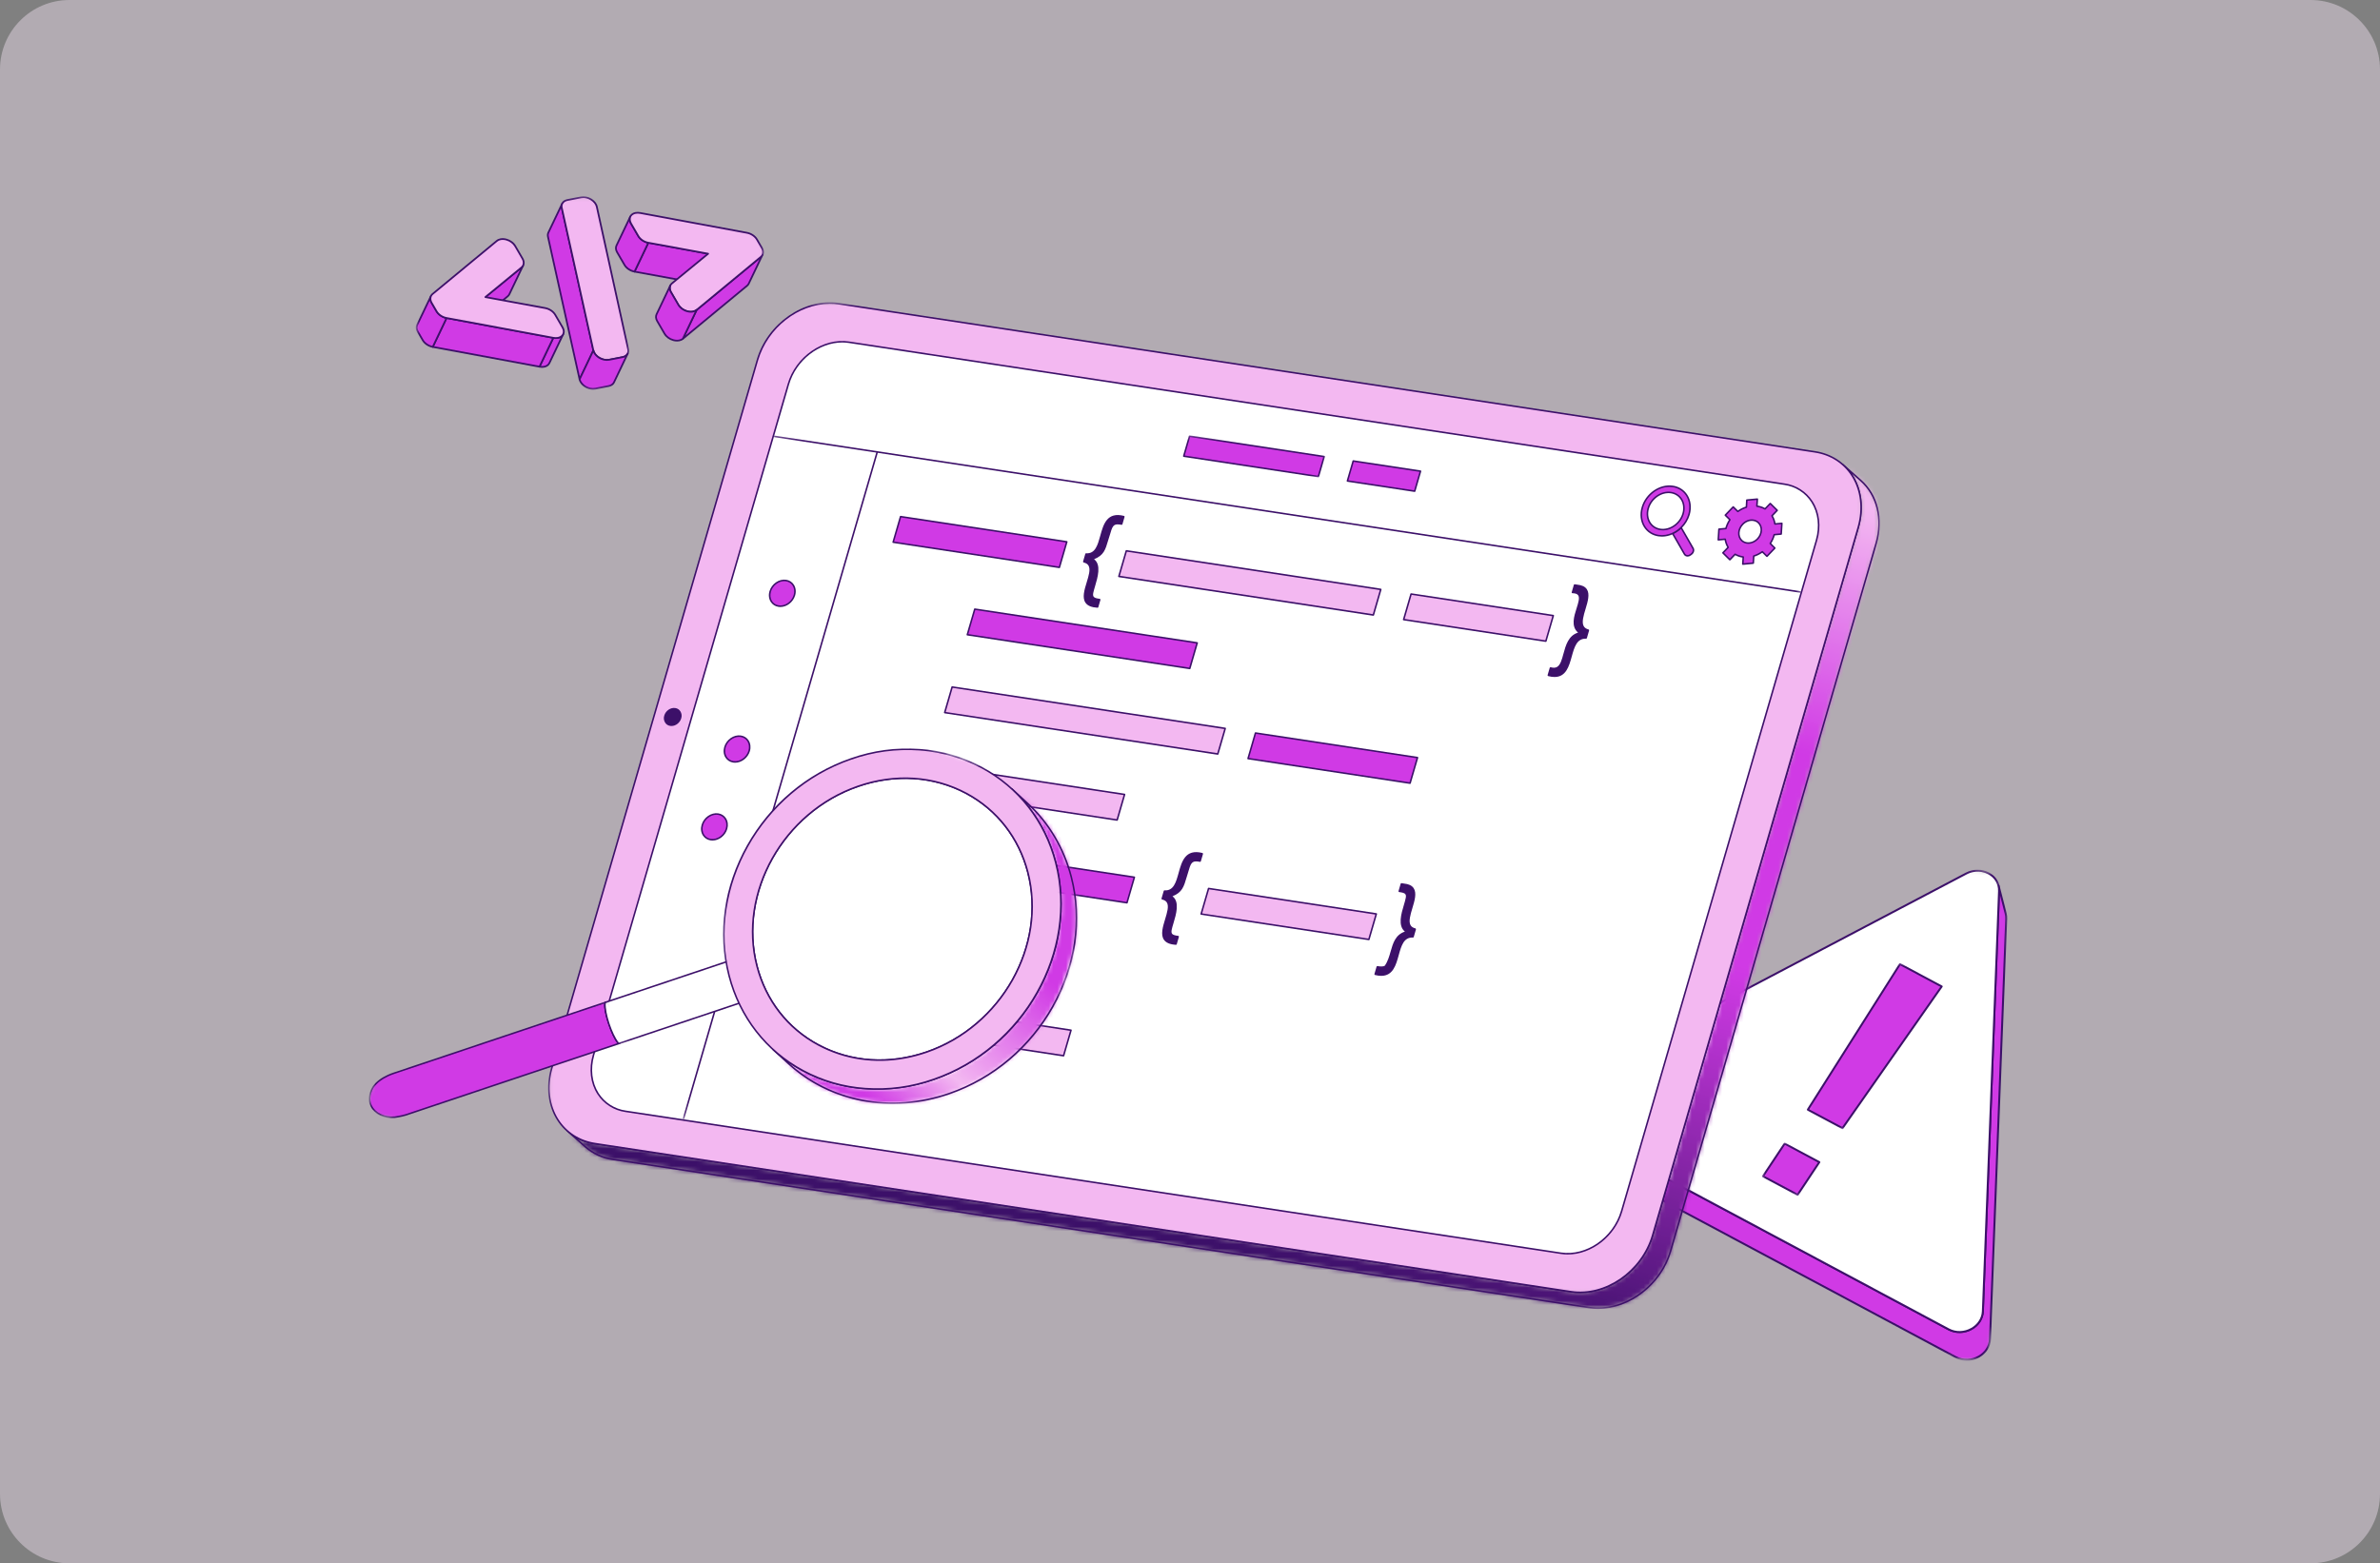 <?xml version="1.0" encoding="UTF-8"?> <svg xmlns="http://www.w3.org/2000/svg" width="548" height="360" viewBox="0 0 548 360" fill="none"><rect x="0" y="0" width="548" height="360" fill="#808080" stroke="none"/><g clip-path="url(#clip0_7400_2421)"><path opacity="0.4" d="M532 0H16C7.163 0 0 7.163 0 16V344C0 352.837 7.163 360 16 360H532C540.837 360 548 352.837 548 344V16C548 7.163 540.837 0 532 0Z" fill="#FEEBFD"></path><mask id="mask0_7400_2421" style="mask-type:luminance" maskUnits="userSpaceOnUse" x="356" y="203" width="107" height="111"><path d="M356.082 203.002H462.618V313.413H356.082V203.002Z" fill="white"></path></mask><g mask="url(#mask0_7400_2421)"><mask id="mask1_7400_2421" style="mask-type:luminance" maskUnits="userSpaceOnUse" x="349" y="184" width="129" height="131"><path d="M369.274 184.513L477.437 204.198L457.401 314.287L349.238 294.602L369.274 184.513Z" fill="white"></path></mask><g mask="url(#mask1_7400_2421)"><path d="M458.203 308.366L461.937 211.598C461.956 211.155 461.911 210.735 461.809 210.342L460.167 203.944C460.269 204.338 460.314 204.758 460.295 205.2L456.561 301.968C456.421 305.612 452.04 307.916 448.673 306.115L359.275 258.336C358.038 257.678 357.281 256.645 356.99 255.51L358.632 261.907C358.919 263.039 359.68 264.071 360.913 264.734L450.315 312.512C453.678 314.309 458.063 312.005 458.203 308.366Z" fill="#D03AE5"></path><path d="M451.828 313.276C451.268 313.174 450.723 312.985 450.209 312.709L360.807 264.93C359.585 264.28 358.734 263.224 358.412 261.96L356.77 255.567C356.74 255.446 356.812 255.321 356.933 255.291C357.054 255.26 357.179 255.336 357.209 255.453C357.5 256.592 358.272 257.545 359.381 258.139L448.779 305.918C450.356 306.762 452.263 306.716 453.879 305.797C455.358 304.953 456.273 303.519 456.334 301.961L460.072 205.193C460.087 204.784 460.045 204.387 459.947 204.005V203.997C459.917 203.88 459.989 203.755 460.11 203.725C460.231 203.695 460.356 203.766 460.386 203.887L462.028 210.285C462.134 210.709 462.183 211.155 462.164 211.605L458.43 308.373C458.362 310.091 457.359 311.665 455.748 312.584C454.518 313.28 453.137 313.515 451.828 313.276ZM357.697 257.356L358.851 261.851C359.142 262.989 359.914 263.943 361.022 264.533L450.421 312.312C451.998 313.155 453.905 313.11 455.521 312.191C457 311.351 457.915 309.917 457.976 308.354C458.036 306.796 461.714 211.586 461.714 211.586C461.729 211.178 461.687 210.777 461.589 210.395L460.488 206.108L456.788 301.98C456.72 303.697 455.717 305.267 454.106 306.187C452.354 307.185 450.285 307.231 448.567 306.315L359.165 258.533C358.586 258.226 358.09 257.825 357.697 257.356Z" fill="#3C1069"></path></g></g><mask id="mask2_7400_2421" style="mask-type:luminance" maskUnits="userSpaceOnUse" x="356" y="200" width="105" height="108"><path d="M356.082 200.097H460.681V307.602H356.082V200.097Z" fill="white"></path></mask><g mask="url(#mask2_7400_2421)"><mask id="mask3_7400_2421" style="mask-type:luminance" maskUnits="userSpaceOnUse" x="349" y="184" width="129" height="131"><path d="M369.274 184.513L477.437 204.198L457.401 314.287L349.238 294.602L369.274 184.513Z" fill="white"></path></mask><g mask="url(#mask3_7400_2421)"><path d="M456.561 301.968C456.421 305.611 452.04 307.915 448.673 306.115L359.275 258.336C355.911 256.539 356.085 251.988 359.589 250.141L452.725 201.152C454.48 200.233 456.406 200.335 457.878 201.122C459.353 201.909 460.367 203.38 460.295 205.2L456.561 301.968Z" fill="white"></path><path d="M450.186 306.879C449.626 306.777 449.082 306.588 448.567 306.315L359.165 258.533C357.572 257.681 356.623 256.142 356.626 254.417C356.63 252.555 357.697 250.883 359.483 249.945L452.619 200.955C454.333 200.055 456.338 200.044 457.987 200.921C459.644 201.81 460.594 203.411 460.522 205.208L456.788 301.976C456.72 303.693 455.717 305.267 454.106 306.187C452.88 306.886 451.495 307.117 450.19 306.879H450.186ZM456.292 200.804C455.146 200.596 453.924 200.778 452.831 201.353L359.695 250.342C358.06 251.201 357.084 252.725 357.08 254.42C357.077 255.975 357.935 257.367 359.381 258.139L448.779 305.918C450.357 306.762 452.263 306.716 453.879 305.797C455.358 304.953 456.274 303.519 456.334 301.961C456.395 300.398 460.072 205.193 460.072 205.193C460.132 203.57 459.274 202.121 457.772 201.319C457.306 201.069 456.807 200.899 456.292 200.804Z" fill="#3C1069"></path></g></g><mask id="mask4_7400_2421" style="mask-type:luminance" maskUnits="userSpaceOnUse" x="416" y="221" width="32" height="40"><path d="M416.129 221.404H447.122V260.144H416.129V221.404Z" fill="white"></path></mask><g mask="url(#mask4_7400_2421)"><mask id="mask5_7400_2421" style="mask-type:luminance" maskUnits="userSpaceOnUse" x="349" y="184" width="129" height="131"><path d="M369.274 184.513L477.437 204.198L457.401 314.287L349.238 294.602L369.274 184.513Z" fill="white"></path></mask><g mask="url(#mask5_7400_2421)"><path d="M447.084 227.162L424.241 259.8L416.254 255.533L437.471 222.024L447.084 227.162Z" fill="#D03AE5"></path></g></g><mask id="mask6_7400_2421" style="mask-type:luminance" maskUnits="userSpaceOnUse" x="415" y="221" width="34" height="40"><path d="M415.161 221.404H448.09V260.144H415.161V221.404Z" fill="white"></path></mask><g mask="url(#mask6_7400_2421)"><mask id="mask7_7400_2421" style="mask-type:luminance" maskUnits="userSpaceOnUse" x="349" y="184" width="129" height="131"><path d="M369.273 184.513L477.437 204.198L457.4 314.287L349.237 294.602L369.273 184.513Z" fill="white"></path></mask><g mask="url(#mask7_7400_2421)"><path d="M424.199 260.023C424.176 260.016 424.153 260.008 424.135 259.997L416.148 255.733C416.095 255.703 416.054 255.65 416.038 255.589C416.019 255.529 416.031 255.465 416.065 255.412L437.281 221.903C437.342 221.805 437.471 221.771 437.58 221.828L447.19 226.962C447.246 226.992 447.288 227.049 447.303 227.109C447.318 227.173 447.303 227.238 447.269 227.291L424.426 259.929C424.373 260.004 424.286 260.038 424.199 260.02V260.023ZM416.576 255.449L424.169 259.505L446.751 227.241L437.55 222.323L416.576 255.449Z" fill="#3C1069"></path></g></g><mask id="mask8_7400_2421" style="mask-type:luminance" maskUnits="userSpaceOnUse" x="405" y="263" width="15" height="13"><path d="M405.476 263.05H419.035V275.641H405.476V263.05Z" fill="white"></path></mask><g mask="url(#mask8_7400_2421)"><mask id="mask9_7400_2421" style="mask-type:luminance" maskUnits="userSpaceOnUse" x="349" y="184" width="129" height="131"><path d="M369.273 184.513L477.437 204.198L457.4 314.287L349.237 294.602L369.273 184.513Z" fill="white"></path></mask><g mask="url(#mask9_7400_2421)"><path d="M418.906 267.62L413.912 275.137L405.926 270.87L410.923 263.353L418.906 267.62Z" fill="#D03AE5"></path></g></g><mask id="mask10_7400_2421" style="mask-type:luminance" maskUnits="userSpaceOnUse" x="405" y="263" width="16" height="13"><path d="M405.476 263.05H420.003V275.641H405.476V263.05Z" fill="white"></path></mask><g mask="url(#mask10_7400_2421)"><mask id="mask11_7400_2421" style="mask-type:luminance" maskUnits="userSpaceOnUse" x="349" y="184" width="129" height="131"><path d="M369.273 184.513L477.437 204.198L457.4 314.287L349.237 294.602L369.273 184.513Z" fill="white"></path></mask><g mask="url(#mask11_7400_2421)"><path d="M413.871 275.357C413.848 275.353 413.825 275.346 413.802 275.334L405.82 271.067C405.763 271.036 405.721 270.987 405.706 270.923C405.691 270.862 405.703 270.798 405.737 270.745L410.734 263.228C410.795 263.133 410.923 263.099 411.029 263.156L419.012 267.423C419.069 267.454 419.11 267.503 419.125 267.567C419.141 267.628 419.129 267.692 419.095 267.745L414.101 275.262C414.048 275.338 413.958 275.376 413.871 275.357ZM406.251 270.787L413.836 274.842L418.581 267.703L410.995 263.648L406.251 270.787Z" fill="#3C1069"></path></g></g><mask id="mask12_7400_2421" style="mask-type:luminance" maskUnits="userSpaceOnUse" x="130" y="106" width="303" height="196"><path d="M130.418 106.151H432.847V301.431H130.418V106.151Z" fill="white"></path></mask><g mask="url(#mask12_7400_2421)"><mask id="mask13_7400_2421" style="mask-type:luminance" maskUnits="userSpaceOnUse" x="130" y="106" width="303" height="196"><path d="M428.421 110.623L424.29 106.976C427.982 110.233 429.537 115.685 427.872 121.416L380.521 284.444C378.088 292.828 369.682 298.654 361.737 297.447L137.005 263.345C134.587 263.001 132.461 262.025 130.626 260.421L134.757 264.064C136.592 265.672 138.718 266.648 141.136 266.992L365.865 301.091C373.813 302.297 382.22 296.475 384.652 288.091L432.004 125.06C433.668 119.328 432.113 113.88 428.421 110.623Z" fill="white"></path></mask><g mask="url(#mask13_7400_2421)"><path d="M130.626 106.976V301.431H432.847V106.976H130.626Z" fill="url(#paint0_linear_7400_2421)"></path></g></g><mask id="mask14_7400_2421" style="mask-type:luminance" maskUnits="userSpaceOnUse" x="130" y="106" width="303" height="196"><path d="M130.418 106.151H432.847V301.431H130.418V106.151Z" fill="white"></path></mask><g mask="url(#mask14_7400_2421)"><path d="M367.964 301.427C367.253 301.427 366.542 301.374 365.838 301.268L141.109 267.166C138.662 266.814 136.501 265.823 134.636 264.2L130.509 260.553C130.418 260.474 130.414 260.39 130.493 260.303C130.569 260.213 130.652 260.209 130.743 260.285C132.555 261.866 134.651 262.827 137.031 263.167L361.764 297.27C369.603 298.461 377.945 292.684 380.351 284.395L427.702 121.367C429.291 115.897 427.937 110.434 424.172 107.112C424.078 107.033 424.07 106.946 424.153 106.855C424.233 106.764 424.316 106.76 424.407 106.843L428.538 110.487C432.408 113.903 433.804 119.506 432.174 125.113L384.826 288.141C382.587 295.851 375.304 301.427 367.964 301.427ZM132.926 262.21L134.874 263.932C136.687 265.509 138.783 266.47 141.162 266.814L365.891 300.917C373.734 302.105 382.072 296.331 384.482 288.042L431.833 125.011C433.418 119.544 432.068 114.081 428.3 110.755L426.37 109.053C428.705 112.424 429.359 116.945 428.042 121.466L380.695 284.497C378.455 292.208 371.173 297.784 363.833 297.784C363.122 297.784 362.411 297.731 361.707 297.625L136.978 263.523C135.555 263.311 134.205 262.872 132.926 262.21Z" fill="#3C1069"></path></g><mask id="mask15_7400_2421" style="mask-type:luminance" maskUnits="userSpaceOnUse" x="126" y="69" width="303" height="229"><path d="M126.192 69.612H428.72V297.916H126.192V69.612Z" fill="white"></path></mask><g mask="url(#mask15_7400_2421)"><path d="M417.907 104.051C425.852 105.258 430.309 113.033 427.872 121.416L380.521 284.444C378.089 292.828 369.682 298.654 361.737 297.447L137.005 263.345C129.067 262.142 124.603 254.364 127.036 245.98L174.387 82.952C176.823 74.568 185.237 68.746 193.175 69.949L417.907 104.051Z" fill="#F3B8F1"></path><path d="M363.833 297.784C363.122 297.784 362.411 297.731 361.707 297.625L136.978 263.523C133.312 262.967 130.225 260.988 128.288 257.958C126.139 254.594 125.621 250.213 126.866 245.931L174.217 82.899C176.672 74.444 185.188 68.557 193.201 69.771L417.934 103.873C421.6 104.43 424.687 106.404 426.624 109.439C428.773 112.798 429.288 117.179 428.043 121.466L380.695 284.493C378.456 292.207 371.173 297.784 363.833 297.784ZM191.071 69.972C183.883 69.972 176.755 75.439 174.561 83.001L127.21 246.029C125.996 250.213 126.495 254.492 128.587 257.765C130.471 260.708 133.467 262.626 137.031 263.167L361.764 297.269C369.603 298.461 377.945 292.684 380.351 284.395L427.702 121.367C428.917 117.179 428.414 112.904 426.325 109.631C424.445 106.688 421.445 104.77 417.881 104.229L193.148 70.127C192.46 70.021 191.767 69.968 191.071 69.972Z" fill="#3C1069"></path></g><path d="M410.856 111.489L195.486 78.809C189.585 77.913 183.338 82.237 181.53 88.468L136.645 243.002C134.837 249.233 138.147 255.014 144.049 255.911L359.418 288.594C365.32 289.487 371.57 285.155 373.379 278.924L418.263 124.394C420.072 118.159 416.757 112.386 410.856 111.489Z" fill="white"></path><path d="M360.977 288.886C360.443 288.886 359.918 288.848 359.392 288.769L144.022 256.089C142.691 255.903 141.457 255.449 140.322 254.723C139.191 253.997 138.261 253.066 137.534 251.935C135.93 249.423 135.544 246.15 136.475 242.95L181.356 88.419C183.187 82.116 189.539 77.724 195.513 78.632L410.882 111.311C412.217 111.497 413.451 111.954 414.586 112.677C415.717 113.403 416.647 114.334 417.374 115.469C418.974 117.974 419.364 121.246 418.433 124.443L373.552 278.974C371.88 284.728 366.451 288.886 360.977 288.886ZM193.924 78.87C188.604 78.87 183.327 82.918 181.7 88.517L136.815 243.052C135.919 246.15 136.29 249.317 137.837 251.742C138.533 252.831 139.43 253.724 140.519 254.42C141.609 255.12 142.793 255.555 144.075 255.733L359.445 288.417C365.248 289.294 371.422 285.016 373.208 278.875L418.089 124.341C418.989 121.246 418.618 118.08 417.071 115.662C416.375 114.569 415.478 113.676 414.389 112.98C413.299 112.28 412.111 111.845 410.829 111.667L195.46 78.987C194.949 78.908 194.438 78.87 193.924 78.87Z" fill="#3C1069"></path><path d="M155.448 163.225C154.465 163.074 153.42 163.789 153.118 164.829C152.815 165.87 153.371 166.834 154.355 166.986C155.331 167.133 156.375 166.411 156.678 165.37C156.98 164.33 156.424 163.373 155.448 163.225Z" fill="#3C1069"></path><path d="M154.612 167.182C154.517 167.182 154.423 167.175 154.328 167.16C153.817 167.088 153.42 166.834 153.14 166.399C152.834 165.889 152.766 165.348 152.947 164.78C153.273 163.66 154.404 162.885 155.474 163.047C155.985 163.119 156.379 163.373 156.659 163.804C156.965 164.315 157.029 164.852 156.852 165.419C156.553 166.441 155.588 167.182 154.612 167.182ZM155.183 163.384C154.358 163.384 153.541 164.012 153.292 164.878C153.14 165.344 153.193 165.786 153.443 166.206C153.666 166.551 153.976 166.751 154.385 166.808C155.278 166.944 156.231 166.274 156.507 165.321C156.655 164.856 156.606 164.417 156.356 164.001C156.137 163.656 155.826 163.456 155.422 163.403C155.342 163.388 155.263 163.384 155.183 163.384Z" fill="#3C1069"></path><path d="M245.637 124.768L207.358 118.961L205.648 124.852L243.923 130.659L245.637 124.768Z" fill="#D03AE5"></path><path d="M243.923 130.837C243.916 130.837 243.904 130.837 243.897 130.833L205.622 125.029C205.569 125.022 205.523 124.992 205.497 124.95C205.47 124.905 205.463 124.852 205.478 124.802L207.188 118.912C207.214 118.825 207.298 118.772 207.385 118.783L245.664 124.591C245.713 124.598 245.758 124.628 245.785 124.67C245.815 124.715 245.823 124.768 245.807 124.818L244.094 130.708C244.075 130.784 244.003 130.837 243.923 130.837ZM205.875 124.708L243.795 130.458L245.406 124.912L207.487 119.162L205.875 124.708Z" fill="#3C1069"></path><path d="M261.198 202.007L186.52 190.68L184.81 196.563L259.488 207.89L261.198 202.007Z" fill="#D03AE5"></path><path d="M259.487 208.068C259.48 208.068 259.468 208.068 259.461 208.068L184.783 196.741C184.73 196.733 184.689 196.703 184.658 196.661C184.632 196.616 184.624 196.563 184.64 196.514L186.346 190.631C186.372 190.544 186.459 190.491 186.546 190.506L261.224 201.829C261.273 201.841 261.318 201.867 261.349 201.913C261.375 201.954 261.383 202.007 261.368 202.056L259.658 207.939C259.639 208.019 259.567 208.068 259.487 208.068ZM185.037 196.419L259.359 207.69L260.97 202.155L186.648 190.881L185.037 196.419Z" fill="#3C1069"></path><path d="M275.661 148.039L224.44 140.272L222.729 146.163L273.947 153.93L275.661 148.039Z" fill="#D03AE5"></path><path d="M273.947 154.111C273.94 154.111 273.928 154.111 273.921 154.107L222.699 146.34C222.65 146.333 222.605 146.303 222.578 146.257C222.548 146.216 222.54 146.163 222.555 146.113L224.269 140.223C224.292 140.136 224.379 140.083 224.466 140.094L275.687 147.865C275.737 147.873 275.782 147.903 275.808 147.945C275.839 147.986 275.846 148.043 275.831 148.092L274.117 153.983C274.095 154.058 274.027 154.111 273.947 154.111ZM222.956 146.015L273.818 153.733L275.43 148.187L224.568 140.473L222.956 146.015Z" fill="#3C1069"></path><path d="M239.118 217.379L203.601 211.991L201.891 217.874L237.408 223.262L239.118 217.379Z" fill="#F3B8F1"></path><path d="M237.408 223.439C237.401 223.439 237.393 223.439 237.382 223.439L201.865 218.052C201.812 218.044 201.766 218.014 201.74 217.969C201.713 217.927 201.706 217.874 201.717 217.825L203.427 211.942C203.454 211.855 203.537 211.802 203.628 211.817L239.145 217.204C239.198 217.212 239.239 217.239 239.27 217.284C239.296 217.326 239.304 217.379 239.288 217.428L237.582 223.311C237.56 223.39 237.488 223.439 237.408 223.439ZM202.118 217.727L237.28 223.061L238.891 217.526L203.726 212.192L202.118 217.727Z" fill="#3C1069"></path><path d="M246.602 237.233L198.388 229.92L196.682 235.803L244.892 243.116L246.602 237.233Z" fill="#F3B8F1"></path><path d="M244.892 243.294C244.884 243.294 244.873 243.294 244.865 243.294L196.651 235.981C196.602 235.973 196.557 235.943 196.53 235.901C196.5 235.856 196.492 235.803 196.508 235.754L198.218 229.871C198.244 229.788 198.327 229.731 198.414 229.746L246.628 237.059C246.677 237.067 246.723 237.093 246.749 237.138C246.779 237.18 246.787 237.233 246.772 237.282L245.062 243.165C245.039 243.245 244.971 243.294 244.892 243.294ZM196.909 235.659L244.763 242.915L246.371 237.381L198.516 230.121L196.909 235.659Z" fill="#3C1069"></path><path d="M282.108 167.739L219.23 158.201L217.516 164.091L280.394 173.629L282.108 167.739Z" fill="#F3B8F1"></path><path d="M280.398 173.807C280.386 173.807 280.379 173.807 280.367 173.807L217.49 164.269C217.441 164.262 217.395 164.231 217.369 164.19C217.338 164.144 217.331 164.091 217.346 164.042L219.06 158.152C219.082 158.065 219.169 158.012 219.256 158.027L282.134 167.561C282.183 167.568 282.229 167.598 282.259 167.644C282.285 167.686 282.293 167.738 282.278 167.788L280.568 173.678C280.545 173.758 280.473 173.807 280.398 173.807ZM217.747 163.948L280.269 173.428L281.881 167.886L219.359 158.401L217.747 163.948Z" fill="#3C1069"></path><path d="M326.383 174.454L289.076 168.794L287.362 174.688L324.673 180.344L326.383 174.454Z" fill="#D03AE5"></path><path d="M324.673 180.522C324.665 180.522 324.654 180.522 324.646 180.522L287.336 174.862C287.287 174.855 287.241 174.825 287.211 174.783C287.185 174.738 287.177 174.685 287.192 174.635L288.902 168.745C288.929 168.662 289.012 168.605 289.103 168.62L326.409 174.28C326.462 174.287 326.508 174.314 326.534 174.359C326.561 174.401 326.568 174.454 326.557 174.503L324.843 180.393C324.821 180.473 324.752 180.522 324.673 180.522ZM287.593 174.541L324.544 180.144L326.156 174.601L289.201 168.995L287.593 174.541Z" fill="#3C1069"></path><path d="M258.935 182.943L214.02 176.134L212.307 182.024L257.225 188.834L258.935 182.943Z" fill="#F3B8F1"></path><path d="M257.225 189.015C257.214 189.015 257.206 189.012 257.199 189.012L212.28 182.198C212.231 182.19 212.186 182.164 212.159 182.119C212.129 182.077 212.121 182.024 212.136 181.975L213.847 176.081C213.873 175.997 213.96 175.941 214.047 175.956L258.962 182.769C259.015 182.777 259.056 182.803 259.087 182.849C259.113 182.89 259.121 182.943 259.106 182.993L257.396 188.883C257.373 188.963 257.301 189.015 257.225 189.015ZM212.537 181.876L257.097 188.637L258.708 183.091L214.149 176.33L212.537 181.876Z" fill="#3C1069"></path><path d="M165.356 187.472C163.817 187.237 162.182 188.361 161.709 189.992C161.236 191.618 162.107 193.12 163.646 193.355C165.186 193.586 166.821 192.462 167.29 190.839C167.766 189.209 166.892 187.703 165.356 187.472Z" fill="#D03AE5"></path><path d="M164.051 193.563C163.907 193.563 163.764 193.552 163.62 193.529C162.863 193.415 162.228 193.007 161.83 192.383C161.392 191.698 161.286 190.809 161.539 189.942C162.035 188.236 163.76 187.048 165.383 187.294C166.136 187.408 166.771 187.816 167.169 188.441C167.607 189.125 167.713 190.018 167.464 190.888C167.01 192.439 165.538 193.563 164.051 193.563ZM164.944 187.62C163.612 187.62 162.288 188.637 161.88 190.045C161.656 190.813 161.747 191.592 162.129 192.194C162.474 192.727 163.022 193.079 163.673 193.177C165.126 193.397 166.673 192.326 167.119 190.79C167.343 190.018 167.252 189.231 166.87 188.63C166.525 188.096 165.981 187.748 165.33 187.646C165.201 187.627 165.073 187.62 164.944 187.62Z" fill="#3C1069"></path><path d="M180.985 133.682C179.449 133.447 177.811 134.578 177.338 136.201C176.869 137.828 177.735 139.338 179.275 139.572C180.811 139.807 182.449 138.672 182.922 137.049C183.391 135.426 182.525 133.912 180.985 133.682Z" fill="#D03AE5"></path><path d="M179.68 139.78C179.536 139.78 179.392 139.769 179.249 139.75C178.496 139.633 177.86 139.228 177.463 138.604C177.024 137.915 176.914 137.022 177.168 136.152C177.663 134.446 179.389 133.258 181.012 133.504C181.765 133.617 182.4 134.026 182.797 134.65C183.236 135.339 183.346 136.232 183.092 137.098C182.638 138.657 181.167 139.78 179.68 139.78ZM180.577 133.829C179.245 133.829 177.921 134.847 177.512 136.254C177.289 137.022 177.38 137.809 177.762 138.411C178.106 138.948 178.651 139.296 179.302 139.394C180.754 139.618 182.302 138.543 182.748 137C182.971 136.228 182.881 135.445 182.498 134.843C182.154 134.306 181.609 133.958 180.959 133.86C180.83 133.837 180.705 133.829 180.577 133.829Z" fill="#3C1069"></path><path d="M170.566 169.539C169.026 169.309 167.392 170.44 166.919 172.063C166.446 173.686 167.316 175.199 168.852 175.434C170.392 175.664 172.03 174.533 172.499 172.91C172.972 171.287 172.102 169.774 170.566 169.539Z" fill="#D03AE5"></path><path d="M169.26 175.642C169.113 175.642 168.969 175.63 168.825 175.608C168.076 175.494 167.441 175.089 167.043 174.465C166.601 173.777 166.495 172.884 166.748 172.014C167.244 170.307 168.969 169.119 170.592 169.365C171.345 169.479 171.977 169.884 172.378 170.508C172.817 171.196 172.923 172.089 172.673 172.959C172.219 174.514 170.747 175.642 169.26 175.642ZM170.157 169.691C168.822 169.691 167.497 170.708 167.089 172.112C166.866 172.884 166.96 173.671 167.342 174.272C167.687 174.806 168.231 175.158 168.882 175.256C170.335 175.475 171.882 174.401 172.329 172.861C172.552 172.089 172.461 171.302 172.075 170.701C171.735 170.164 171.186 169.816 170.539 169.717C170.411 169.698 170.282 169.691 170.157 169.691Z" fill="#3C1069"></path><mask id="mask16_7400_2421" style="mask-type:luminance" maskUnits="userSpaceOnUse" x="157" y="103" width="47" height="155"><path d="M157.196 103.245H203.056V257.776H157.196V103.245Z" fill="white"></path></mask><g mask="url(#mask16_7400_2421)"><path d="M157.378 257.776C157.359 257.776 157.344 257.772 157.328 257.768C157.23 257.738 157.177 257.64 157.204 257.545L201.819 104.01C201.846 103.915 201.948 103.858 202.039 103.885C202.137 103.915 202.19 104.013 202.164 104.108L157.548 257.647C157.525 257.723 157.453 257.776 157.378 257.776Z" fill="#3C1069"></path></g><mask id="mask17_7400_2421" style="mask-type:luminance" maskUnits="userSpaceOnUse" x="177" y="100" width="238" height="38"><path d="M177.875 100.26H414.673V137.143H177.875V100.26Z" fill="white"></path></mask><g mask="url(#mask17_7400_2421)"><path d="M414.495 136.489C414.487 136.489 414.476 136.489 414.468 136.489L178.087 100.635C177.989 100.62 177.921 100.529 177.936 100.431C177.951 100.332 178.042 100.268 178.14 100.283L414.521 136.133C414.62 136.148 414.688 136.239 414.673 136.337C414.658 136.424 414.582 136.489 414.495 136.489Z" fill="#3C1069"></path></g><path d="M317.927 135.732L259.336 126.845L257.626 132.736L316.213 141.623L317.927 135.732Z" fill="#F3B8F1"></path><path d="M316.217 141.801C316.206 141.801 316.198 141.801 316.187 141.801L257.596 132.914C257.546 132.906 257.501 132.876 257.475 132.83C257.444 132.789 257.437 132.736 257.452 132.687L259.166 126.796C259.188 126.709 259.275 126.656 259.362 126.668L317.954 135.554C318.003 135.562 318.048 135.592 318.079 135.634C318.105 135.679 318.113 135.732 318.097 135.781L316.387 141.672C316.365 141.748 316.293 141.801 316.217 141.801ZM257.853 132.588L316.089 141.422L317.7 135.876L259.465 127.046L257.853 132.588Z" fill="#3C1069"></path><path d="M357.648 141.755L324.904 136.788L323.19 142.682L355.938 147.646L357.648 141.755Z" fill="#F3B8F1"></path><path d="M355.938 147.827C355.93 147.827 355.919 147.823 355.911 147.823L323.164 142.856C323.114 142.848 323.069 142.818 323.042 142.777C323.012 142.735 323.005 142.678 323.02 142.629L324.734 136.738C324.756 136.655 324.843 136.599 324.93 136.614L357.674 141.581C357.727 141.589 357.773 141.615 357.799 141.661C357.826 141.702 357.833 141.755 357.822 141.804L356.108 147.695C356.085 147.774 356.017 147.827 355.938 147.827ZM323.421 142.534L355.809 147.445L357.421 141.903L325.032 136.988L323.421 142.534Z" fill="#3C1069"></path><path d="M316.898 210.455L278.275 204.599L276.569 210.482L315.188 216.338L316.898 210.455Z" fill="#F3B8F1"></path><path d="M315.188 216.516C315.181 216.516 315.169 216.516 315.162 216.516L276.539 210.656C276.489 210.648 276.444 210.618 276.417 210.576C276.387 210.535 276.38 210.482 276.395 210.433L278.105 204.55C278.131 204.463 278.215 204.41 278.302 204.421L316.925 210.281C316.974 210.289 317.019 210.315 317.046 210.361C317.076 210.402 317.084 210.455 317.069 210.504L315.358 216.387C315.336 216.467 315.268 216.516 315.188 216.516ZM276.796 210.334L315.06 216.138L316.667 210.603L278.404 204.799L276.796 210.334Z" fill="#3C1069"></path><path d="M402.195 125.026C401.753 124.961 401.34 124.768 401.011 124.443C400.069 123.512 400.175 121.844 401.246 120.728C401.95 119.994 402.892 119.676 403.724 119.801C404.163 119.869 404.575 120.062 404.9 120.384C405.846 121.326 405.744 122.986 404.673 124.102C403.966 124.833 403.028 125.154 402.195 125.026ZM404.632 114.936L402.207 115.159L402.108 116.793C401.427 116.994 400.762 117.33 400.137 117.781L399.074 116.729L397.251 118.632L398.314 119.68C397.89 120.319 397.587 121.008 397.391 121.708L395.787 121.855L395.635 124.314L397.239 124.167C397.341 124.84 397.568 125.48 397.913 126.047L396.702 127.311L398.302 128.896L399.513 127.636C400.05 127.946 400.633 128.151 401.242 128.241C401.291 128.249 401.337 128.256 401.386 128.26L401.284 129.906L403.701 129.679L403.807 128.045C404.492 127.833 405.158 127.5 405.778 127.057L406.845 128.109L408.661 126.206L407.605 125.158C408.029 124.507 408.336 123.815 408.517 123.126L410.125 122.975L410.28 120.512L408.672 120.66C408.582 119.986 408.351 119.351 408.003 118.779L409.21 117.516L407.605 115.942L406.399 117.194C405.869 116.88 405.286 116.68 404.67 116.585C404.624 116.578 404.575 116.574 404.53 116.566L404.632 114.936Z" fill="#D03AE5"></path><path d="M401.284 130.084C401.238 130.084 401.193 130.065 401.159 130.031C401.121 129.997 401.102 129.944 401.106 129.895L401.197 128.415C400.61 128.325 400.054 128.135 399.547 127.859L398.431 129.021C398.401 129.055 398.355 129.074 398.306 129.074C398.257 129.074 398.212 129.059 398.178 129.025L396.577 127.436C396.509 127.367 396.505 127.258 396.574 127.186L397.69 126.021C397.398 125.51 397.198 124.954 397.088 124.36L395.65 124.492C395.597 124.496 395.548 124.477 395.51 124.443C395.473 124.405 395.454 124.356 395.458 124.303L395.609 121.844C395.613 121.757 395.685 121.685 395.772 121.677L397.255 121.541C397.447 120.891 397.724 120.274 398.087 119.706L397.126 118.757C397.054 118.689 397.054 118.579 397.122 118.507L398.946 116.608C398.98 116.574 399.025 116.551 399.074 116.551C399.12 116.555 399.165 116.57 399.199 116.604L400.156 117.55C400.724 117.156 401.322 116.858 401.938 116.657L402.029 115.148C402.037 115.061 402.105 114.989 402.192 114.981L404.617 114.758C404.67 114.75 404.723 114.769 404.761 114.807C404.795 114.841 404.817 114.894 404.813 114.947L404.719 116.415C405.313 116.506 405.865 116.691 406.368 116.971L407.477 115.817C407.511 115.783 407.556 115.764 407.606 115.764C407.655 115.76 407.696 115.779 407.73 115.813L409.334 117.391C409.406 117.459 409.406 117.573 409.338 117.641L408.226 118.806C408.521 119.32 408.722 119.877 408.824 120.467L410.261 120.338C410.314 120.334 410.367 120.35 410.405 120.387C410.439 120.421 410.462 120.474 410.458 120.527L410.303 122.986C410.299 123.073 410.231 123.142 410.144 123.153L408.657 123.293C408.479 123.925 408.196 124.556 407.833 125.132L408.786 126.081C408.854 126.149 408.858 126.259 408.79 126.331L406.974 128.23C406.94 128.264 406.894 128.287 406.845 128.287C406.8 128.287 406.754 128.268 406.72 128.234L405.759 127.288C405.196 127.678 404.598 127.977 403.977 128.177L403.879 129.69C403.875 129.777 403.807 129.849 403.72 129.857L401.303 130.084C401.295 130.084 401.291 130.084 401.284 130.084ZM399.513 127.454C399.543 127.454 399.574 127.462 399.604 127.481C400.111 127.776 400.675 127.973 401.269 128.064C401.314 128.071 401.359 128.079 401.405 128.082C401.499 128.094 401.567 128.177 401.564 128.272L401.477 129.705L403.535 129.513L403.629 128.033C403.633 127.961 403.682 127.897 403.754 127.874C404.424 127.666 405.071 127.345 405.676 126.91C405.748 126.86 405.843 126.868 405.907 126.929L406.838 127.852L408.408 126.21L407.477 125.283C407.416 125.222 407.409 125.128 407.454 125.06C407.859 124.443 408.165 123.762 408.347 123.081C408.366 123.009 408.426 122.956 408.502 122.949L409.955 122.809L410.087 120.709L408.691 120.838C408.597 120.845 408.51 120.777 408.498 120.682C408.408 120.036 408.188 119.423 407.848 118.87C407.806 118.802 407.814 118.715 407.87 118.655L408.96 117.52L407.609 116.196L406.527 117.315C406.471 117.376 406.38 117.387 406.308 117.346C405.808 117.051 405.249 116.854 404.643 116.763C404.598 116.755 404.552 116.748 404.507 116.744C404.412 116.733 404.344 116.649 404.348 116.555L404.443 115.132L402.377 115.322L402.29 116.805C402.282 116.876 402.233 116.941 402.161 116.964C401.496 117.16 400.849 117.486 400.243 117.924C400.171 117.977 400.077 117.97 400.013 117.909L399.078 116.986L397.5 118.628L398.439 119.555C398.499 119.616 398.511 119.71 398.461 119.778C398.064 120.387 397.758 121.049 397.565 121.757C397.542 121.829 397.482 121.878 397.406 121.886L395.957 122.018L395.824 124.118L397.221 123.989C397.315 123.981 397.402 124.05 397.413 124.14C397.516 124.795 397.735 125.404 398.064 125.956C398.106 126.024 398.094 126.115 398.041 126.172L396.952 127.307L398.299 128.642L399.385 127.511C399.419 127.473 399.464 127.454 399.513 127.454ZM402.562 125.234C402.43 125.234 402.298 125.222 402.169 125.203C401.673 125.128 401.231 124.908 400.886 124.572C399.876 123.573 399.978 121.791 401.117 120.603C401.836 119.85 402.82 119.483 403.75 119.623C404.242 119.699 404.685 119.918 405.025 120.259C406.039 121.261 405.937 123.039 404.802 124.224C404.178 124.871 403.365 125.234 402.562 125.234ZM402.222 124.852C403.032 124.973 403.902 124.647 404.545 123.978C405.544 122.933 405.65 121.379 404.776 120.512C404.488 120.225 404.114 120.043 403.694 119.979C402.88 119.854 402.014 120.183 401.378 120.853C400.372 121.901 400.262 123.456 401.136 124.318C401.427 124.602 401.802 124.787 402.222 124.852Z" fill="#3C1069"></path><path d="M387.081 121.488C386.506 122.056 385.837 122.517 385.122 122.843L387.857 127.61C387.986 127.821 388.194 127.95 388.428 127.988C388.663 128.022 388.928 127.965 389.162 127.806L389.416 127.621C389.888 127.296 390.066 126.683 389.817 126.248L387.081 121.488Z" fill="#D03AE5"></path><path d="M388.564 128.177C388.511 128.177 388.455 128.17 388.402 128.162C388.103 128.117 387.853 127.954 387.705 127.7L384.966 122.933C384.944 122.888 384.936 122.839 384.951 122.79C384.966 122.741 385 122.703 385.046 122.68C385.749 122.362 386.393 121.916 386.956 121.36C386.998 121.322 387.051 121.303 387.108 121.31C387.161 121.318 387.21 121.352 387.236 121.401L389.972 126.157C390.27 126.679 390.07 127.386 389.518 127.768L389.264 127.95C389.048 128.098 388.803 128.177 388.564 128.177ZM385.371 122.922L388.012 127.519C388.106 127.678 388.262 127.78 388.455 127.81C388.655 127.84 388.871 127.787 389.06 127.659L389.31 127.477C389.711 127.201 389.866 126.69 389.661 126.335L387.04 121.776C386.536 122.241 385.976 122.627 385.371 122.922Z" fill="#3C1069"></path><path d="M382.292 121.912C380.071 121.575 378.827 119.404 379.508 117.062C380.188 114.716 382.538 113.093 384.755 113.43C386.976 113.767 388.22 115.938 387.543 118.28C386.862 120.622 384.509 122.245 382.292 121.912ZM385.167 112.007C382.201 111.561 379.065 113.721 378.153 116.854C377.245 119.986 378.91 122.888 381.876 123.338C382.977 123.505 384.097 123.312 385.122 122.843C385.837 122.517 386.507 122.056 387.085 121.488C387.914 120.675 388.557 119.646 388.894 118.484C389.806 115.352 388.137 112.458 385.167 112.007Z" fill="#D03AE5"></path><path d="M382.663 123.577C382.39 123.577 382.118 123.558 381.849 123.516C380.446 123.304 379.265 122.548 378.524 121.386C377.707 120.107 377.506 118.435 377.983 116.805C378.914 113.6 382.148 111.372 385.194 111.833C386.601 112.045 387.785 112.802 388.523 113.96C389.34 115.238 389.541 116.907 389.068 118.533C388.731 119.687 388.088 120.754 387.21 121.617C386.612 122.199 385.935 122.669 385.198 123.005C384.369 123.384 383.51 123.577 382.663 123.577ZM384.38 112.128C381.743 112.128 379.129 114.134 378.323 116.907C377.881 118.435 378.062 120.001 378.827 121.197C379.511 122.268 380.605 122.964 381.902 123.164C382.931 123.319 384.017 123.153 385.05 122.68C385.75 122.362 386.393 121.916 386.957 121.36C387.797 120.542 388.406 119.528 388.724 118.435C389.166 116.907 388.985 115.344 388.224 114.152C387.539 113.082 386.446 112.382 385.141 112.185C384.891 112.147 384.634 112.128 384.38 112.128ZM382.875 122.131C382.67 122.131 382.47 122.116 382.266 122.086C381.202 121.927 380.31 121.352 379.746 120.474C379.125 119.506 378.978 118.242 379.333 117.009C380.037 114.588 382.481 112.904 384.781 113.252C385.844 113.415 386.741 113.986 387.301 114.864C387.921 115.832 388.069 117.096 387.713 118.329C387.07 120.535 384.982 122.131 382.875 122.131ZM382.318 121.734C384.448 122.056 386.715 120.486 387.369 118.231C387.698 117.096 387.566 115.938 386.998 115.057C386.495 114.266 385.689 113.751 384.728 113.604C382.598 113.282 380.332 114.856 379.678 117.111C379.349 118.242 379.485 119.4 380.049 120.281C380.552 121.072 381.361 121.587 382.318 121.734Z" fill="#3C1069"></path><path d="M258.761 118.976C251.887 117.209 255.031 127.935 250.063 127.587L249.553 129.354C254.297 130.462 245.425 139.36 252.719 139.773L253.211 138.078C252.027 137.923 251.285 137.715 251.562 136.447C251.932 134.544 254.009 130.091 251.52 128.733C254.543 127.647 254.373 126.062 255.545 122.582C256.06 120.747 256.529 120.353 258.266 120.679L258.761 118.976Z" fill="#3C1069"></path><path d="M252.719 139.951C252.715 139.951 252.712 139.951 252.708 139.951C251.331 139.871 250.423 139.497 249.939 138.8C249.129 137.635 249.681 135.834 250.215 134.09C250.684 132.558 251.13 131.113 250.635 130.254C250.427 129.895 250.06 129.656 249.511 129.528C249.462 129.516 249.42 129.486 249.398 129.444C249.371 129.399 249.367 129.35 249.379 129.304L249.893 127.538C249.916 127.458 249.991 127.405 250.078 127.409C252.186 127.557 252.742 125.529 253.336 123.38C254.058 120.762 254.879 117.792 258.806 118.802C258.852 118.817 258.893 118.848 258.916 118.889C258.943 118.931 258.946 118.98 258.935 119.025L258.439 120.732C258.413 120.819 258.326 120.872 258.235 120.856C256.62 120.554 256.219 120.834 255.719 122.631C255.492 123.3 255.315 123.898 255.159 124.428C254.512 126.622 254.145 127.874 251.913 128.775C253.612 130.046 252.757 132.917 252.125 135.044C251.959 135.607 251.811 136.095 251.736 136.481C251.645 136.901 251.667 137.196 251.807 137.397C252.016 137.688 252.488 137.802 253.234 137.9C253.287 137.908 253.332 137.938 253.362 137.979C253.389 138.025 253.396 138.078 253.381 138.127L252.889 139.822C252.867 139.898 252.799 139.951 252.719 139.951ZM249.772 129.225C250.321 129.388 250.714 129.675 250.945 130.076C251.516 131.071 251.051 132.588 250.559 134.196C250.048 135.857 249.522 137.575 250.23 138.596C250.635 139.171 251.406 139.497 252.587 139.584L252.98 138.225C252.341 138.135 251.796 138.002 251.516 137.601C251.316 137.317 251.274 136.928 251.387 136.409C251.463 136.012 251.611 135.517 251.785 134.942C252.417 132.812 253.283 129.898 251.437 128.892C251.372 128.858 251.338 128.79 251.342 128.722C251.35 128.65 251.395 128.589 251.459 128.567C253.82 127.716 254.153 126.584 254.819 124.326C254.974 123.796 255.152 123.195 255.375 122.525C255.905 120.626 256.461 120.194 258.141 120.478L258.538 119.105C255.103 118.314 254.414 120.822 253.68 123.474C253.098 125.589 252.492 127.776 250.298 127.776C250.264 127.776 250.23 127.772 250.196 127.772L249.772 129.225Z" fill="#3C1069"></path><path d="M363.126 134.805L362.555 134.718L362.059 136.421C366.656 136.508 359.88 143.128 363.754 145.758C358.911 146.794 361.23 155.042 357.005 153.82L356.513 155.515C363.338 157.316 360.179 146.715 365.21 146.897L365.725 145.13C361.143 143.93 369.342 135.414 363.126 134.805Z" fill="#3C1069"></path><path d="M357.935 155.897C357.5 155.897 357.012 155.833 356.467 155.689C356.418 155.674 356.38 155.644 356.357 155.602C356.331 155.56 356.327 155.511 356.339 155.466L356.83 153.771C356.861 153.676 356.959 153.619 357.054 153.65C357.651 153.82 358.124 153.801 358.503 153.589C359.278 153.154 359.615 151.909 359.974 150.589C360.515 148.599 361.124 146.359 363.353 145.675C361.681 144.252 362.418 141.937 363.016 140.057C363.409 138.816 363.784 137.647 363.368 137.068C363.152 136.765 362.721 136.614 362.055 136.602C361.998 136.599 361.949 136.572 361.915 136.527C361.881 136.485 361.873 136.425 361.889 136.372L362.384 134.669C362.407 134.582 362.494 134.529 362.581 134.544L363.148 134.628C364.238 134.737 364.964 135.082 365.373 135.691C366.114 136.799 365.585 138.555 365.07 140.253C364.62 141.748 364.151 143.295 364.654 144.192C364.866 144.566 365.229 144.816 365.77 144.956C365.816 144.967 365.857 145.001 365.88 145.043C365.903 145.084 365.91 145.134 365.895 145.179L365.384 146.946C365.358 147.025 365.286 147.078 365.203 147.074C363.054 146.995 362.49 149.038 361.892 151.202C361.276 153.423 360.587 155.897 357.935 155.897ZM356.736 155.386C360.133 156.196 360.822 153.722 361.548 151.104C362.146 148.947 362.766 146.719 365.078 146.715L365.502 145.251C364.964 145.077 364.575 144.778 364.344 144.366C363.769 143.337 364.234 141.789 364.73 140.151C365.218 138.532 365.725 136.86 365.074 135.887C364.734 135.377 364.09 135.078 363.111 134.983C363.107 134.983 363.103 134.983 363.099 134.983L362.683 134.919L362.293 136.254C362.952 136.3 363.402 136.5 363.659 136.86C364.177 137.582 363.795 138.778 363.356 140.162C362.728 142.134 362.017 144.366 363.852 145.61C363.913 145.648 363.943 145.72 363.928 145.792C363.913 145.86 363.86 145.917 363.788 145.932C361.476 146.428 360.86 148.686 360.319 150.684C359.94 152.076 359.585 153.392 358.68 153.899C358.253 154.142 357.742 154.187 357.125 154.039L356.736 155.386Z" fill="#3C1069"></path><path d="M276.819 196.597C269.926 194.842 273.077 205.548 268.121 205.208L267.61 206.963C272.328 208.026 263.502 216.959 270.777 217.394L271.273 215.687C270.085 215.532 269.347 215.328 269.612 214.057C269.979 212.15 272.082 207.716 269.57 206.354C272.578 205.276 272.442 203.668 273.599 200.191C274.121 198.356 274.587 197.967 276.327 198.292L276.819 196.597Z" fill="#3C1069"></path><path d="M270.777 217.572C270.773 217.572 270.769 217.572 270.765 217.572C269.392 217.488 268.492 217.11 268.004 216.41C267.186 215.237 267.739 213.421 268.272 211.666C268.737 210.137 269.176 208.696 268.685 207.849C268.48 207.493 268.113 207.258 267.572 207.137C267.523 207.126 267.481 207.096 267.459 207.054C267.432 207.012 267.425 206.959 267.44 206.914L267.951 205.159C267.973 205.075 268.049 205.022 268.132 205.03C270.232 205.174 270.788 203.154 271.378 201.012C272.101 198.39 272.918 195.421 276.864 196.423C276.909 196.434 276.951 196.465 276.974 196.506C277 196.548 277.004 196.601 276.993 196.646L276.497 198.341C276.474 198.428 276.383 198.481 276.293 198.466C274.681 198.167 274.28 198.447 273.769 200.24C273.557 200.887 273.383 201.466 273.236 201.981C272.577 204.213 272.203 205.492 269.967 206.396C271.673 207.663 270.818 210.512 270.186 212.623C270.012 213.198 269.865 213.697 269.789 214.091C269.698 214.511 269.725 214.81 269.865 215.006C270.092 215.328 270.671 215.43 271.295 215.513C271.348 215.517 271.393 215.547 271.42 215.593C271.45 215.634 271.458 215.687 271.443 215.74L270.947 217.443C270.924 217.519 270.856 217.572 270.777 217.572ZM267.833 206.838C268.374 206.994 268.764 207.273 268.995 207.667C269.566 208.651 269.104 210.164 268.616 211.768C268.106 213.444 267.58 215.177 268.299 216.206C268.7 216.785 269.471 217.114 270.644 217.205L271.041 215.839C270.398 215.744 269.854 215.612 269.574 215.211C269.373 214.931 269.328 214.541 269.437 214.019C269.517 213.614 269.668 213.107 269.842 212.521C270.478 210.41 271.344 207.516 269.487 206.509C269.422 206.475 269.388 206.411 269.392 206.339C269.396 206.271 269.445 206.21 269.509 206.184C271.878 205.336 272.214 204.183 272.892 201.879C273.043 201.364 273.217 200.778 273.429 200.138C273.932 198.36 274.416 197.793 276.202 198.088L276.595 196.726C273.145 195.939 272.456 198.451 271.722 201.107C271.132 203.248 270.519 205.458 268.253 205.393L267.833 206.838Z" fill="#3C1069"></path><path d="M323.258 203.638L322.675 203.551L322.183 205.246C323.36 205.408 324.12 205.59 323.84 206.857C323.473 208.851 321.385 213.096 323.882 214.59C320.118 215.551 320.924 219.788 318.986 222.501C318.669 222.8 317.791 222.777 317.129 222.645L316.633 224.347C323.53 226.088 320.337 215.464 325.346 215.722L325.857 213.962C321.275 212.865 329.47 204.258 323.258 203.638Z" fill="#3C1069"></path><path d="M318.033 224.718C317.606 224.718 317.126 224.658 316.592 224.521C316.543 224.51 316.505 224.48 316.479 224.434C316.456 224.393 316.448 224.344 316.463 224.298L316.959 222.596C316.986 222.505 317.073 222.452 317.163 222.467C317.897 222.618 318.62 222.581 318.854 222.38C319.535 221.415 319.872 220.239 320.198 219.096C320.735 217.208 321.291 215.26 323.478 214.526C321.817 213.179 322.638 210.425 323.251 208.382C323.421 207.799 323.587 207.251 323.663 206.827C323.758 206.415 323.735 206.123 323.599 205.93C323.379 205.613 322.819 205.514 322.161 205.424C322.108 205.416 322.063 205.386 322.036 205.344C322.006 205.299 321.998 205.246 322.013 205.197L322.505 203.502C322.532 203.415 322.615 203.362 322.702 203.373L323.281 203.464C324.367 203.57 325.089 203.918 325.498 204.527C326.251 205.651 325.717 207.425 325.199 209.142C324.749 210.637 324.283 212.184 324.787 213.062C324.995 213.421 325.358 213.66 325.895 213.788C325.944 213.803 325.986 213.834 326.009 213.875C326.035 213.917 326.039 213.966 326.028 214.015L325.517 215.771C325.494 215.85 325.418 215.903 325.335 215.899C323.205 215.793 322.649 217.817 322.055 219.963C321.438 222.21 320.746 224.718 318.033 224.718ZM316.857 224.219C320.3 224.998 320.988 222.505 321.715 219.868C322.305 217.723 322.914 215.506 325.214 215.536L325.634 214.087C325.097 213.924 324.711 213.641 324.48 213.24C323.898 212.23 324.363 210.678 324.858 209.04C325.35 207.402 325.861 205.711 325.203 204.727C324.858 204.213 324.215 203.914 323.239 203.816C323.235 203.816 323.232 203.816 323.232 203.816L322.804 203.751L322.414 205.098C323.084 205.197 323.618 205.329 323.894 205.726C324.087 206.006 324.128 206.388 324.015 206.899C323.935 207.334 323.769 207.894 323.591 208.484C322.978 210.531 322.142 213.338 323.973 214.439C324.038 214.473 324.072 214.545 324.06 214.617C324.049 214.689 323.996 214.745 323.928 214.764C321.639 215.347 321.105 217.216 320.542 219.195C320.205 220.371 319.857 221.586 319.134 222.603C319.127 222.615 319.119 222.622 319.112 222.63C318.752 222.966 317.924 222.963 317.254 222.849L316.857 224.219Z" fill="#3C1069"></path><path d="M304.898 105.141L273.898 100.438L272.559 105.046L303.559 109.749L304.898 105.141Z" fill="#D03AE5"></path><mask id="mask18_7400_2421" style="mask-type:luminance" maskUnits="userSpaceOnUse" x="271" y="100" width="35" height="11"><path d="M271.821 100.26H305.719V110.025H271.821V100.26Z" fill="white"></path></mask><g mask="url(#mask18_7400_2421)"><path d="M303.558 109.927C303.551 109.927 303.54 109.927 303.532 109.923L272.532 105.224C272.479 105.213 272.434 105.186 272.407 105.141C272.381 105.099 272.373 105.046 272.385 104.997L273.724 100.389C273.75 100.302 273.833 100.249 273.924 100.26L304.924 104.963C304.977 104.971 305.023 105.001 305.049 105.042C305.076 105.088 305.083 105.141 305.068 105.19L303.729 109.798C303.71 109.874 303.638 109.927 303.558 109.927ZM272.786 104.899L303.43 109.548L304.671 105.285L274.023 100.639L272.786 104.899Z" fill="#3C1069"></path></g><path d="M327.075 108.504L311.579 106.155L310.24 110.763L325.736 113.112L327.075 108.504Z" fill="#D03AE5"></path><path d="M325.736 113.29C325.729 113.29 325.717 113.29 325.71 113.286L310.213 110.937C310.161 110.929 310.115 110.899 310.089 110.857C310.062 110.812 310.055 110.759 310.07 110.71L311.409 106.106C311.432 106.019 311.519 105.962 311.606 105.977L327.102 108.326C327.151 108.334 327.197 108.364 327.223 108.41C327.253 108.451 327.261 108.504 327.246 108.553L325.906 113.161C325.884 113.237 325.816 113.29 325.736 113.29ZM310.467 110.615L325.608 112.912L326.845 108.652L311.708 106.355L310.467 110.615Z" fill="#3C1069"></path><mask id="mask19_7400_2421" style="mask-type:luminance" maskUnits="userSpaceOnUse" x="84" y="230" width="60" height="29"><path d="M84.898 230.121H143.009V258.207H84.898V230.121Z" fill="white"></path></mask><g mask="url(#mask19_7400_2421)"><mask id="mask20_7400_2421" style="mask-type:luminance" maskUnits="userSpaceOnUse" x="83" y="141" width="176" height="160"><path d="M120.771 141.812L258.216 186.435L221.242 300.323L83.797 255.703L120.771 141.812Z" fill="white"></path></mask><g mask="url(#mask20_7400_2421)"><path d="M85.93 250.297C86.778 249.12 88.034 248.276 89.339 247.682C89.778 247.482 90.225 247.304 90.682 247.149L139.456 230.805C138.775 232.239 141.23 239.564 142.623 240.26C142.195 240.396 93.822 256.63 93.421 256.743C92.869 256.906 92.305 257.035 91.73 257.129C87.663 258.086 83.172 254.81 85.93 250.297Z" fill="#D03AE5"></path><path d="M88.295 257.167C87.217 256.838 86.339 256.225 85.658 255.328C84.606 253.872 84.648 252.052 85.779 250.206C85.779 250.202 85.783 250.198 85.787 250.194C86.558 249.12 87.728 248.22 89.264 247.52C89.71 247.315 90.16 247.138 90.626 246.983L139.399 230.635C139.475 230.609 139.539 230.628 139.588 230.684C139.641 230.745 139.653 230.809 139.619 230.881C138.983 232.216 141.408 239.454 142.706 240.101C142.774 240.135 142.808 240.192 142.8 240.271C142.797 240.354 142.755 240.403 142.679 240.43C142.52 240.479 135.93 242.689 127.584 245.488C112.5 250.546 93.728 256.842 93.471 256.914C92.907 257.08 92.339 257.209 91.76 257.307C90.591 257.579 89.438 257.534 88.295 257.167ZM86.078 250.395C85.034 252.113 84.985 253.789 85.949 255.116C87.111 256.721 89.472 257.477 91.692 256.955C92.26 256.861 92.82 256.732 93.372 256.569C93.675 256.482 113.208 249.933 127.471 245.151C134.825 242.685 140.818 240.676 142.248 240.195C140.856 238.845 138.904 233.011 139.195 231.078L90.739 247.319C90.289 247.471 89.846 247.645 89.415 247.841C87.936 248.519 86.816 249.377 86.078 250.395Z" fill="#3C1069"></path></g></g><mask id="mask21_7400_2421" style="mask-type:luminance" maskUnits="userSpaceOnUse" x="139" y="230" width="5" height="11"><path d="M139.135 230.121H143.009V240.774H139.135V230.121Z" fill="white"></path></mask><g mask="url(#mask21_7400_2421)"><mask id="mask22_7400_2421" style="mask-type:luminance" maskUnits="userSpaceOnUse" x="83" y="141" width="176" height="160"><path d="M120.771 141.812L258.217 186.435L221.243 300.323L83.797 255.703L120.771 141.812Z" fill="white"></path></mask><g mask="url(#mask22_7400_2421)"><path d="M141.859 235.258C142.071 235.883 142.252 236.495 142.404 237.086C142.555 237.68 142.669 238.209 142.74 238.678C142.812 239.147 142.839 239.518 142.816 239.794C142.797 240.067 142.733 240.222 142.623 240.26C142.517 240.294 142.37 240.211 142.192 240.002C142.01 239.798 141.806 239.484 141.579 239.068C141.356 238.652 141.125 238.16 140.89 237.596C140.652 237.029 140.433 236.435 140.221 235.807C140.009 235.179 139.831 234.57 139.676 233.976C139.525 233.386 139.411 232.852 139.339 232.383C139.267 231.914 139.245 231.543 139.264 231.271C139.283 230.998 139.347 230.843 139.457 230.805C139.566 230.768 139.71 230.855 139.892 231.059C140.073 231.267 140.274 231.577 140.501 231.997C140.724 232.413 140.955 232.905 141.193 233.469C141.428 234.036 141.651 234.63 141.859 235.258Z" fill="white"></path></g></g><mask id="mask23_7400_2421" style="mask-type:luminance" maskUnits="userSpaceOnUse" x="138" y="230" width="6" height="11"><path d="M138.166 230.121H143.009V240.774H138.166V230.121Z" fill="white"></path></mask><g mask="url(#mask23_7400_2421)"><mask id="mask24_7400_2421" style="mask-type:luminance" maskUnits="userSpaceOnUse" x="83" y="141" width="176" height="160"><path d="M120.771 141.812L258.216 186.435L221.242 300.323L83.797 255.703L120.771 141.812Z" fill="white"></path></mask><g mask="url(#mask24_7400_2421)"><path d="M142.456 240.426C142.313 240.369 142.191 240.282 142.093 240.161C141.344 239.352 140.194 236.65 139.536 234.138C139.229 232.969 138.794 230.96 139.346 230.658C139.528 230.556 139.744 230.639 139.986 230.9C140.739 231.709 141.885 234.411 142.547 236.923C142.854 238.092 143.285 240.101 142.736 240.403C142.645 240.453 142.555 240.46 142.456 240.426ZM139.517 230.976C139.513 230.976 139.509 230.976 139.505 230.972C139.399 231.066 139.328 231.944 139.88 234.048C140.527 236.51 141.639 239.144 142.358 239.919C142.506 240.082 142.574 240.089 142.574 240.089C142.683 239.995 142.755 239.117 142.203 237.014C141.556 234.551 140.444 231.914 139.725 231.142C139.668 231.07 139.6 231.013 139.517 230.976Z" fill="#3C1069"></path></g></g><mask id="mask25_7400_2421" style="mask-type:luminance" maskUnits="userSpaceOnUse" x="169" y="220" width="5" height="12"><path d="M169.159 220.435H173.033V231.089H169.159V220.435Z" fill="white"></path></mask><g mask="url(#mask25_7400_2421)"><mask id="mask26_7400_2421" style="mask-type:luminance" maskUnits="userSpaceOnUse" x="83" y="141" width="176" height="160"><path d="M120.771 141.812L258.217 186.435L221.243 300.323L83.797 255.703L120.771 141.812Z" fill="white"></path></mask><g mask="url(#mask26_7400_2421)"><path d="M171.796 225.225C172.004 225.853 172.186 226.462 172.341 227.056C172.492 227.646 172.602 228.18 172.674 228.649C172.746 229.118 172.772 229.489 172.753 229.761C172.734 230.034 172.666 230.189 172.56 230.227C172.45 230.261 172.307 230.177 172.125 229.973C171.943 229.765 171.739 229.455 171.516 229.035C171.289 228.619 171.058 228.127 170.824 227.563C170.589 226.996 170.366 226.402 170.154 225.774C169.946 225.146 169.764 224.536 169.613 223.946C169.458 223.352 169.348 222.819 169.276 222.35C169.204 221.884 169.178 221.51 169.197 221.238C169.22 220.965 169.284 220.81 169.39 220.772C169.499 220.738 169.643 220.821 169.825 221.029C170.006 221.234 170.211 221.544 170.434 221.964C170.661 222.38 170.892 222.872 171.126 223.436C171.361 224.003 171.584 224.597 171.796 225.225Z" fill="white"></path></g></g><mask id="mask27_7400_2421" style="mask-type:luminance" maskUnits="userSpaceOnUse" x="168" y="220" width="6" height="12"><path d="M168.19 220.435H173.033V231.089H168.19V220.435Z" fill="white"></path></mask><g mask="url(#mask27_7400_2421)"><mask id="mask28_7400_2421" style="mask-type:luminance" maskUnits="userSpaceOnUse" x="83" y="141" width="176" height="160"><path d="M120.771 141.812L258.216 186.435L221.242 300.323L83.797 255.703L120.771 141.812Z" fill="white"></path></mask><g mask="url(#mask28_7400_2421)"><path d="M172.393 230.393C172.249 230.336 172.128 230.249 172.03 230.132C171.277 229.319 170.127 226.617 169.469 224.105C169.162 222.936 168.727 220.927 169.28 220.625C169.465 220.526 169.681 220.606 169.923 220.867C170.672 221.676 171.822 224.381 172.48 226.89C172.787 228.062 173.222 230.068 172.669 230.37C172.582 230.419 172.488 230.427 172.393 230.393ZM169.45 220.942C169.45 220.942 169.446 220.942 169.442 220.942C169.333 221.033 169.261 221.911 169.813 224.014C170.46 226.477 171.572 229.114 172.291 229.886C172.442 230.049 172.51 230.056 172.51 230.056C172.616 229.965 172.688 229.084 172.136 226.98C171.489 224.518 170.377 221.884 169.662 221.109C169.605 221.037 169.533 220.984 169.45 220.942Z" fill="#3C1069"></path></g></g><mask id="mask29_7400_2421" style="mask-type:luminance" maskUnits="userSpaceOnUse" x="139" y="220" width="35" height="21"><path d="M139.135 220.435H173.033V240.774H139.135V220.435Z" fill="white"></path></mask><g mask="url(#mask29_7400_2421)"><mask id="mask30_7400_2421" style="mask-type:luminance" maskUnits="userSpaceOnUse" x="83" y="141" width="176" height="160"><path d="M120.771 141.812L258.217 186.435L221.243 300.323L83.797 255.703L120.771 141.812Z" fill="white"></path></mask><g mask="url(#mask30_7400_2421)"><path d="M139.298 231.04C139.309 230.934 139.362 230.854 139.457 230.805L169.39 220.772C168.425 221.676 171.384 230.245 172.56 230.226L142.623 240.26C142.529 240.29 142.393 240.222 142.226 240.04C140.925 238.406 139.101 233.37 139.298 231.04Z" fill="white"></path></g></g><mask id="mask31_7400_2421" style="mask-type:luminance" maskUnits="userSpaceOnUse" x="138" y="220" width="36" height="21"><path d="M138.166 220.435H173.032V240.774H138.166V220.435Z" fill="white"></path></mask><g mask="url(#mask31_7400_2421)"><mask id="mask32_7400_2421" style="mask-type:luminance" maskUnits="userSpaceOnUse" x="83" y="141" width="176" height="160"><path d="M120.771 141.812L258.216 186.435L221.242 300.323L83.797 255.703L120.771 141.812Z" fill="white"></path></mask><g mask="url(#mask32_7400_2421)"><path d="M142.452 240.426C142.312 240.366 142.191 240.279 142.093 240.161C140.72 238.436 138.926 233.333 139.119 231.025C139.119 231.017 139.123 231.006 139.123 230.998C139.146 230.824 139.24 230.703 139.399 230.635L169.332 220.602C169.423 220.572 169.495 220.598 169.544 220.678C169.593 220.761 169.582 220.836 169.514 220.901C169.068 221.317 169.73 224.4 170.88 227.238C171.78 229.466 172.37 230.049 172.556 230.049C172.658 230.045 172.718 230.094 172.734 230.196C172.752 230.295 172.711 230.363 172.616 230.393L142.679 240.426C142.604 240.453 142.528 240.453 142.452 240.426ZM139.475 231.07C139.293 233.321 141.037 238.262 142.365 239.931C142.505 240.082 142.573 240.089 142.573 240.089L172.113 230.189C171.568 229.697 170.986 228.456 170.547 227.374C169.885 225.732 168.799 222.38 169.064 221.067L139.513 230.972C139.494 231.002 139.483 231.036 139.475 231.07Z" fill="#3C1069"></path></g></g><mask id="mask33_7400_2421" style="mask-type:luminance" maskUnits="userSpaceOnUse" x="173" y="178" width="60" height="62"><path d="M173.033 178.789H232.112V239.806H173.033V178.789Z" fill="white"></path></mask><g mask="url(#mask33_7400_2421)"><mask id="mask34_7400_2421" style="mask-type:luminance" maskUnits="userSpaceOnUse" x="83" y="141" width="176" height="160"><path d="M120.771 141.812L258.217 186.435L221.243 300.323L83.797 255.703L120.771 141.812Z" fill="white"></path></mask><g mask="url(#mask34_7400_2421)"><path d="M182.665 236.537L186.24 239.806C182.298 236.196 179.336 231.418 177.86 225.728C173.487 208.832 183.898 190.302 201.123 184.343C212.553 180.39 224.103 182.959 231.862 190.063L228.287 186.795C220.528 179.686 208.981 177.117 197.552 181.071C180.327 187.029 169.915 205.563 174.289 222.456C175.76 228.146 178.726 232.928 182.665 236.537Z" fill="white"></path></g></g><mask id="mask35_7400_2421" style="mask-type:luminance" maskUnits="userSpaceOnUse" x="173" y="178" width="60" height="63"><path d="M173.033 178.789H232.112V240.774H173.033V178.789Z" fill="white"></path></mask><g mask="url(#mask35_7400_2421)"><mask id="mask36_7400_2421" style="mask-type:luminance" maskUnits="userSpaceOnUse" x="83" y="141" width="176" height="160"><path d="M120.771 141.812L258.217 186.435L221.243 300.323L83.797 255.703L120.771 141.812Z" fill="white"></path></mask><g mask="url(#mask36_7400_2421)"><path d="M186.183 239.976C186.161 239.968 186.138 239.957 186.119 239.938L182.548 236.666C180.486 234.763 178.738 232.606 177.3 230.196C175.867 227.786 174.803 225.221 174.115 222.501C169.726 205.541 180.213 186.882 197.495 180.904C203.038 178.986 208.86 178.536 214.331 179.61C216.956 180.117 219.465 180.969 221.856 182.164C224.247 183.363 226.43 184.862 228.408 186.662L231.98 189.931C232.067 190.014 232.071 190.098 231.991 190.185C231.912 190.272 231.828 190.275 231.741 190.196C229.785 188.418 227.629 186.939 225.268 185.754C222.904 184.574 220.426 183.73 217.834 183.231C212.424 182.172 206.666 182.614 201.184 184.51C184.072 190.431 173.687 208.9 178.034 225.683C178.715 228.369 179.763 230.904 181.178 233.283C182.597 235.667 184.322 237.797 186.361 239.677C186.429 239.741 186.441 239.813 186.392 239.897C186.346 239.98 186.274 240.006 186.183 239.976ZM217.702 180.851C216.571 180.484 215.424 180.189 214.259 179.958C208.853 178.899 203.095 179.342 197.609 181.241C180.501 187.158 170.116 205.628 174.459 222.41C175.14 225.096 176.192 227.631 177.607 230.011C179.026 232.394 180.751 234.524 182.786 236.405L183.07 236.662C180.509 233.412 178.715 229.784 177.686 225.77C173.298 208.813 183.785 190.154 201.067 184.173C206.609 182.255 212.432 181.808 217.902 182.883C221.697 183.617 225.208 185.047 228.435 187.169L228.166 186.923C225.117 184.143 221.629 182.119 217.702 180.851Z" fill="#3C1069"></path></g></g><mask id="mask37_7400_2421" style="mask-type:luminance" maskUnits="userSpaceOnUse" x="173" y="178" width="60" height="62"><path d="M173.033 178.789H232.112V239.806H173.033V178.789Z" fill="white"></path></mask><g mask="url(#mask37_7400_2421)"><mask id="mask38_7400_2421" style="mask-type:luminance" maskUnits="userSpaceOnUse" x="83" y="141" width="176" height="160"><path d="M120.771 141.812L258.217 186.435L221.243 300.323L83.797 255.703L120.771 141.812Z" fill="white"></path></mask><g mask="url(#mask38_7400_2421)"><path d="M182.665 236.537L186.24 239.806C182.298 236.196 179.336 231.418 177.86 225.728C173.487 208.832 183.898 190.302 201.123 184.343C212.553 180.39 224.103 182.959 231.862 190.063L228.287 186.795C220.528 179.686 208.981 177.117 197.552 181.071C180.327 187.029 169.915 205.563 174.289 222.456C175.76 228.146 178.726 232.928 182.665 236.537Z" fill="white"></path></g></g><mask id="mask39_7400_2421" style="mask-type:luminance" maskUnits="userSpaceOnUse" x="173" y="178" width="60" height="63"><path d="M173.033 178.789H232.112V240.774H173.033V178.789Z" fill="white"></path></mask><g mask="url(#mask39_7400_2421)"><mask id="mask40_7400_2421" style="mask-type:luminance" maskUnits="userSpaceOnUse" x="83" y="141" width="176" height="160"><path d="M120.771 141.812L258.217 186.435L221.243 300.323L83.797 255.703L120.771 141.812Z" fill="white"></path></mask><g mask="url(#mask40_7400_2421)"><path d="M186.183 239.976C186.161 239.968 186.138 239.957 186.119 239.938L182.548 236.666C180.486 234.763 178.738 232.606 177.3 230.196C175.867 227.786 174.803 225.221 174.115 222.501C169.726 205.541 180.213 186.882 197.495 180.904C203.038 178.986 208.86 178.536 214.331 179.61C216.956 180.117 219.465 180.969 221.856 182.164C224.247 183.363 226.43 184.862 228.408 186.662L231.98 189.931C232.067 190.014 232.071 190.098 231.991 190.185C231.912 190.272 231.828 190.275 231.741 190.196C229.785 188.418 227.629 186.939 225.268 185.754C222.904 184.574 220.426 183.73 217.834 183.231C212.424 182.172 206.666 182.614 201.184 184.51C184.072 190.431 173.687 208.9 178.034 225.683C178.715 228.369 179.763 230.904 181.178 233.283C182.597 235.667 184.322 237.797 186.361 239.677C186.429 239.741 186.441 239.813 186.392 239.897C186.346 239.98 186.274 240.006 186.183 239.976ZM217.702 180.851C216.571 180.484 215.424 180.189 214.259 179.958C208.853 178.899 203.095 179.342 197.609 181.241C180.501 187.158 170.116 205.628 174.459 222.41C175.14 225.096 176.192 227.631 177.607 230.011C179.026 232.394 180.751 234.524 182.786 236.405L183.07 236.662C180.509 233.412 178.715 229.784 177.686 225.77C173.298 208.813 183.785 190.154 201.067 184.173C206.609 182.255 212.432 181.808 217.902 182.883C221.697 183.617 225.208 185.047 228.435 187.169L228.166 186.923C225.117 184.143 221.629 182.119 217.702 180.851Z" fill="#3C1069"></path></g></g><mask id="mask41_7400_2421" style="mask-type:luminance" maskUnits="userSpaceOnUse" x="173" y="178" width="65" height="67"><path d="M173.033 178.789H237.923V244.648H173.033V178.789Z" fill="white"></path></mask><g mask="url(#mask41_7400_2421)"><mask id="mask42_7400_2421" style="mask-type:luminance" maskUnits="userSpaceOnUse" x="83" y="141" width="176" height="160"><path d="M120.771 141.812L258.217 186.435L221.243 300.323L83.797 255.703L120.771 141.812Z" fill="white"></path></mask><g mask="url(#mask42_7400_2421)"><path d="M197.552 181.071C180.327 187.029 169.915 205.563 174.289 222.456C178.662 239.352 196.167 248.216 213.392 242.257C230.629 236.295 241.044 217.772 236.671 200.876C232.294 183.984 214.785 175.108 197.552 181.071Z" fill="white"></path><path d="M193.194 242.84C191.51 242.295 189.895 241.603 188.336 240.77C181.227 236.957 176.177 230.469 174.115 222.501C169.723 205.541 180.21 186.882 197.492 180.904C206.129 177.915 215.053 178.502 222.612 182.557C229.725 186.371 234.776 192.859 236.841 200.831C241.23 217.787 230.739 236.442 213.449 242.424C206.605 244.792 199.58 244.913 193.194 242.84ZM197.609 181.241C180.501 187.158 170.116 205.628 174.459 222.41C176.498 230.283 181.488 236.692 188.506 240.456C195.978 244.463 204.797 245.042 213.336 242.087C230.451 236.166 240.84 217.7 236.497 200.921C234.458 193.048 229.468 186.636 222.446 182.871C214.974 178.865 206.151 178.286 197.609 181.241Z" fill="#3C1069"></path></g></g><mask id="mask43_7400_2421" style="mask-type:luminance" maskUnits="userSpaceOnUse" x="177" y="180" width="72" height="75"><path d="M177.875 180.726H248.576V254.333H177.875V180.726Z" fill="white"></path></mask><g mask="url(#mask43_7400_2421)"><mask id="mask44_7400_2421" style="mask-type:luminance" maskUnits="userSpaceOnUse" x="83" y="141" width="176" height="160"><path d="M120.771 141.812L258.216 186.435L221.242 300.323L83.797 255.703L120.771 141.812Z" fill="white"></path></mask><g mask="url(#mask44_7400_2421)"><mask id="mask45_7400_2421" style="mask-type:luminance" maskUnits="userSpaceOnUse" x="177" y="181" width="71" height="74"><path d="M177.973 241.648L181.545 244.921C190.901 253.486 204.827 256.584 218.594 251.821C239.368 244.633 251.932 222.293 246.658 201.928C244.88 195.065 241.309 189.299 236.553 184.949L232.982 181.676C237.733 186.027 241.309 191.792 243.087 198.659C248.361 219.024 235.796 241.364 215.023 248.549C201.251 253.312 187.329 250.217 177.973 241.648Z" fill="white"></path></mask><g mask="url(#mask45_7400_2421)"><path d="M182.926 163.191L159.25 251.568L246.98 275.069L270.655 186.693L182.926 163.191Z" fill="url(#paint1_linear_7400_2421)"></path></g></g></g><mask id="mask46_7400_2421" style="mask-type:luminance" maskUnits="userSpaceOnUse" x="176" y="180" width="73" height="75"><path d="M176.907 180.726H248.577V254.333H176.907V180.726Z" fill="white"></path></mask><g mask="url(#mask46_7400_2421)"><mask id="mask47_7400_2421" style="mask-type:luminance" maskUnits="userSpaceOnUse" x="83" y="141" width="176" height="160"><path d="M120.771 141.812L258.216 186.435L221.242 300.323L83.797 255.703L120.771 141.812Z" fill="white"></path></mask><g mask="url(#mask47_7400_2421)"><path d="M194.188 252.457C189.399 250.913 185.143 248.443 181.424 245.053L177.852 241.781C177.762 241.701 177.758 241.618 177.841 241.527C177.92 241.44 178.004 241.436 178.091 241.52C180.451 243.665 183.054 245.45 185.907 246.877C188.756 248.307 191.744 249.321 194.877 249.922C201.403 251.205 208.349 250.671 214.966 248.382C235.619 241.236 248.156 218.952 242.913 198.704C241.207 192.11 237.73 186.265 232.861 181.808C232.774 181.729 232.77 181.646 232.849 181.559C232.929 181.468 233.012 181.464 233.103 181.544L236.674 184.816C241.596 189.322 245.107 195.224 246.832 201.886C249.394 211.779 247.873 222.441 242.55 231.906C237.227 241.368 228.741 248.5 218.655 251.988C211.977 254.299 204.967 254.837 198.38 253.543C196.962 253.267 195.565 252.903 194.188 252.457ZM181.719 244.837C184.072 246.971 186.671 248.746 189.512 250.164C192.354 251.583 195.331 252.593 198.448 253.195C204.974 254.473 211.92 253.94 218.537 251.651C239.19 244.508 251.728 222.221 246.488 201.973C244.786 195.398 241.32 189.568 236.474 185.115C239.72 189.118 241.982 193.616 243.261 198.61C245.822 208.507 244.301 219.168 238.978 228.634C233.655 238.096 225.169 245.227 215.083 248.715C208.406 251.027 201.395 251.564 194.809 250.274C190.076 249.355 185.714 247.542 181.719 244.837Z" fill="#3C1069"></path></g></g><mask id="mask48_7400_2421" style="mask-type:luminance" maskUnits="userSpaceOnUse" x="166" y="172" width="79" height="80"><path d="M166.253 172.01H244.702V251.428H166.253V172.01Z" fill="white"></path></mask><g mask="url(#mask48_7400_2421)"><mask id="mask49_7400_2421" style="mask-type:luminance" maskUnits="userSpaceOnUse" x="83" y="141" width="176" height="160"><path d="M120.771 141.812L258.216 186.435L221.242 300.323L83.797 255.703L120.771 141.812Z" fill="white"></path></mask><g mask="url(#mask49_7400_2421)"><path d="M243.087 198.659C248.361 219.024 235.797 241.364 215.023 248.549C194.26 255.733 173.146 245.042 167.872 224.676C162.594 204.3 175.159 181.96 195.921 174.775C216.695 167.591 237.809 178.282 243.087 198.659ZM213.392 242.257C230.629 236.295 241.044 217.772 236.67 200.876C232.293 183.984 214.784 175.108 197.552 181.071C180.327 187.029 169.915 205.563 174.288 222.456C178.662 239.352 196.167 248.216 213.392 242.257Z" fill="#F3B8F1"></path><path d="M190.617 249.192C188.615 248.541 186.686 247.72 184.828 246.721C176.267 242.132 170.183 234.316 167.698 224.722C165.137 214.821 166.654 204.156 171.977 194.69C177.296 185.228 185.778 178.097 195.864 174.609C201.009 172.793 206.306 172.078 211.75 172.464C216.839 172.816 221.628 174.196 226.126 176.603C234.688 181.192 240.771 189.012 243.261 198.614C245.822 208.507 244.301 219.168 238.978 228.634C233.655 238.096 225.169 245.227 215.079 248.719C209.934 250.531 204.641 251.242 199.201 250.86C196.273 250.652 193.413 250.096 190.617 249.192ZM220.225 174.473C217.459 173.58 214.625 173.027 211.727 172.819C206.329 172.441 201.081 173.149 195.981 174.946C175.332 182.088 162.799 204.375 168.042 224.631C170.501 234.131 176.524 241.864 184.999 246.407C189.448 248.787 194.192 250.153 199.224 250.505C204.619 250.887 209.866 250.179 214.966 248.382C235.619 241.236 248.156 218.952 242.913 198.704C240.454 189.197 234.431 181.46 225.956 176.917C224.118 175.929 222.211 175.116 220.225 174.473ZM193.193 242.84C191.51 242.295 189.894 241.603 188.336 240.77C181.227 236.957 176.176 230.469 174.114 222.501C169.722 205.541 180.209 186.882 197.491 180.904C206.128 177.915 215.053 178.502 222.612 182.557C229.724 186.371 234.775 192.859 236.841 200.831C241.229 217.787 230.738 236.442 213.449 242.424C206.605 244.792 199.579 244.913 193.193 242.84ZM217.648 180.825C211.334 178.774 204.384 178.895 197.608 181.241C180.5 187.158 170.115 205.628 174.459 222.41C176.498 230.283 181.488 236.692 188.506 240.456C195.978 244.463 204.796 245.042 213.335 242.087C230.451 236.166 240.839 217.7 236.496 200.921C234.457 193.048 229.467 186.636 222.445 182.871C220.909 182.047 219.309 181.366 217.648 180.825Z" fill="#3C1069"></path></g></g><path d="M163.052 58.425L159.871 65.076L146.1 62.549L149.278 55.898L163.052 58.425Z" fill="#D03AE5"></path><path d="M159.874 65.277C159.859 65.277 159.848 65.273 159.836 65.273L146.062 62.746C146.001 62.734 145.948 62.697 145.922 62.64C145.891 62.583 145.891 62.519 145.918 62.462L149.096 55.811C149.137 55.731 149.224 55.686 149.315 55.701L163.086 58.228C163.147 58.24 163.2 58.278 163.23 58.334C163.256 58.387 163.26 58.456 163.23 58.512L160.052 65.163C160.018 65.231 159.95 65.277 159.874 65.277ZM146.395 62.398L159.757 64.849L162.757 58.573L149.391 56.121L146.395 62.398Z" fill="#3C1069"></path><path d="M146.974 54.358L145.279 51.445C144.961 50.897 144.912 50.34 145.127 49.886L141.949 56.537C141.734 56.991 141.779 57.548 142.101 58.096L143.796 61.009C144.238 61.77 145.143 62.375 146.1 62.549L149.278 55.898C148.32 55.724 147.416 55.119 146.974 54.358Z" fill="#D03AE5"></path><path d="M146.099 62.749C146.088 62.749 146.077 62.749 146.062 62.746C145.051 62.564 144.094 61.921 143.621 61.108L141.927 58.198C141.575 57.593 141.518 56.972 141.768 56.45L144.946 49.803C144.946 49.799 144.946 49.799 144.946 49.799C144.995 49.701 145.116 49.66 145.214 49.705C145.313 49.754 145.358 49.871 145.309 49.974C145.12 50.374 145.169 50.859 145.453 51.343L147.147 54.256C147.564 54.971 148.411 55.539 149.315 55.701C149.376 55.713 149.429 55.751 149.455 55.807C149.485 55.864 149.485 55.928 149.459 55.985L146.281 62.636C146.247 62.708 146.175 62.749 146.099 62.749ZM144.851 50.934L142.131 56.624C141.938 57.022 141.991 57.51 142.271 57.994L143.969 60.907C144.359 61.581 145.142 62.125 145.986 62.322L148.986 56.038C148.071 55.803 147.231 55.202 146.799 54.457L145.104 51.547C144.987 51.343 144.9 51.135 144.851 50.934Z" fill="#3C1069"></path><mask id="mask50_7400_2421" style="mask-type:luminance" maskUnits="userSpaceOnUse" x="156" y="57" width="20" height="22"><path d="M156.568 57.725H175.908V78.064H156.568V57.725Z" fill="white"></path></mask><g mask="url(#mask50_7400_2421)"><path d="M175.204 59.136L160.404 71.364L157.226 78.015L172.026 65.787C172.189 65.655 172.31 65.496 172.393 65.322L175.575 58.671C175.488 58.845 175.367 59.004 175.204 59.136Z" fill="#D03AE5"></path></g><mask id="mask51_7400_2421" style="mask-type:luminance" maskUnits="userSpaceOnUse" x="156" y="57" width="20" height="23"><path d="M156.568 57.725H175.908V79.033H156.568V57.725Z" fill="white"></path></mask><g mask="url(#mask51_7400_2421)"><path d="M157.226 78.215C157.181 78.215 157.139 78.2 157.101 78.174C157.03 78.117 157.003 78.015 157.045 77.928L160.223 71.277C160.238 71.25 160.253 71.228 160.276 71.209L175.076 58.981H175.079C175.212 58.872 175.318 58.739 175.393 58.584C175.439 58.486 175.56 58.444 175.658 58.489C175.76 58.539 175.802 58.656 175.753 58.758L172.575 65.409C172.477 65.613 172.337 65.791 172.155 65.942L157.355 78.17C157.317 78.2 157.272 78.215 157.226 78.215ZM160.567 71.489L157.798 77.281L171.898 65.632C172.034 65.523 172.144 65.386 172.216 65.235L174.875 59.67L160.567 71.489Z" fill="#3C1069"></path></g><mask id="mask52_7400_2421" style="mask-type:luminance" maskUnits="userSpaceOnUse" x="144" y="48" width="32" height="25"><path d="M144.946 48.04H175.908V72.253H144.946V48.04Z" fill="white"></path></mask><g mask="url(#mask52_7400_2421)"><path d="M146.338 49.035C146.663 48.975 147.03 48.975 147.409 49.047L171.985 53.605C172.942 53.783 173.842 54.389 174.281 55.141L175.427 57.109C175.866 57.865 175.783 58.663 175.204 59.136L160.404 71.364C160.181 71.549 159.89 71.682 159.56 71.746C159.144 71.829 158.675 71.799 158.202 71.67C157.343 71.432 156.594 70.88 156.197 70.199L154.498 67.286C154.056 66.525 154.147 65.731 154.725 65.254L163.052 58.425L149.278 55.898C148.32 55.724 147.416 55.119 146.974 54.358L145.279 51.445C144.881 50.76 144.904 50.064 145.335 49.572C145.578 49.3 145.929 49.115 146.338 49.035Z" fill="#F3B8F1"></path></g><mask id="mask53_7400_2421" style="mask-type:luminance" maskUnits="userSpaceOnUse" x="143" y="48" width="33" height="25"><path d="M143.977 48.04H175.908V72.253H143.977V48.04Z" fill="white"></path></mask><g mask="url(#mask53_7400_2421)"><path d="M159.068 71.992C158.77 71.992 158.459 71.95 158.149 71.863C157.241 71.614 156.447 71.027 156.023 70.297L154.328 67.388C153.832 66.54 153.938 65.64 154.597 65.099L162.591 58.542L149.243 56.095C148.229 55.913 147.272 55.27 146.799 54.457L145.104 51.547C144.662 50.787 144.692 50 145.188 49.44C145.456 49.137 145.842 48.929 146.3 48.838C146.659 48.77 147.045 48.774 147.446 48.85L172.022 53.409C173.032 53.598 173.986 54.237 174.455 55.043L175.601 57.007C176.093 57.858 175.987 58.754 175.333 59.292L160.533 71.519C160.283 71.727 159.961 71.875 159.598 71.943C159.428 71.977 159.25 71.992 159.068 71.992ZM146.379 49.232C146.005 49.304 145.695 49.47 145.487 49.705C145.116 50.129 145.101 50.741 145.453 51.343L147.147 54.256C147.564 54.971 148.411 55.539 149.315 55.701L163.086 58.228C163.166 58.24 163.226 58.297 163.245 58.372C163.264 58.448 163.238 58.527 163.177 58.58L154.85 65.409C154.347 65.825 154.279 66.506 154.672 67.183L156.371 70.097C156.742 70.736 157.445 71.254 158.255 71.477C158.701 71.599 159.137 71.625 159.522 71.549C159.818 71.493 160.079 71.375 160.275 71.209L175.079 58.981C175.575 58.573 175.643 57.877 175.253 57.207L174.111 55.243C173.698 54.536 172.847 53.968 171.947 53.802L147.374 49.243C147.026 49.175 146.682 49.175 146.379 49.232Z" fill="#3C1069"></path></g><path d="M159.561 71.746C159.145 71.829 158.675 71.799 158.202 71.67C157.347 71.432 156.595 70.883 156.197 70.199L154.502 67.286C154.181 66.737 154.139 66.173 154.355 65.723L151.173 72.374C150.961 72.824 151.003 73.388 151.321 73.937L153.016 76.85C153.417 77.534 154.166 78.083 155.025 78.321C155.494 78.45 155.963 78.48 156.383 78.397C156.712 78.333 157.003 78.2 157.226 78.015L160.404 71.364C160.181 71.549 159.89 71.682 159.561 71.746Z" fill="#D03AE5"></path><path d="M155.89 78.643C155.592 78.643 155.281 78.601 154.971 78.514C154.063 78.265 153.269 77.678 152.845 76.948L151.15 74.039C150.802 73.445 150.745 72.805 150.995 72.287L154.173 65.636C154.222 65.538 154.339 65.492 154.441 65.542C154.54 65.591 154.581 65.708 154.532 65.81C154.343 66.207 154.396 66.707 154.672 67.183L156.367 70.097C156.742 70.736 157.445 71.254 158.255 71.478C158.698 71.599 159.136 71.625 159.522 71.549C159.817 71.493 160.079 71.375 160.275 71.209C160.347 71.148 160.453 71.148 160.529 71.205C160.601 71.262 160.627 71.364 160.585 71.451L157.408 78.102C157.392 78.129 157.377 78.151 157.355 78.17C157.105 78.378 156.78 78.522 156.42 78.594C156.25 78.628 156.072 78.643 155.89 78.643ZM154.075 66.771L151.354 72.461C151.165 72.858 151.218 73.358 151.494 73.838L153.189 76.748C153.564 77.387 154.267 77.905 155.077 78.129C155.52 78.249 155.959 78.276 156.344 78.2C156.624 78.147 156.87 78.038 157.063 77.886L159.954 71.844C159.84 71.886 159.723 71.92 159.598 71.943C159.155 72.03 158.652 72.003 158.149 71.863C157.241 71.614 156.447 71.027 156.023 70.297L154.328 67.388C154.211 67.183 154.124 66.975 154.075 66.771Z" fill="#3C1069"></path><path d="M129.351 47.87C129.272 47.514 129.309 47.185 129.442 46.905L126.264 53.556C126.132 53.836 126.094 54.165 126.173 54.521L133.448 87.352L136.626 80.701L129.351 47.87Z" fill="#D03AE5"></path><path d="M133.448 87.552C133.441 87.552 133.433 87.552 133.426 87.552C133.342 87.541 133.271 87.481 133.252 87.397L125.976 54.563C125.889 54.173 125.927 53.795 126.082 53.469L129.26 46.818C129.31 46.72 129.431 46.678 129.529 46.724C129.627 46.773 129.673 46.89 129.624 46.992C129.506 47.234 129.48 47.522 129.548 47.825L136.823 80.659C136.831 80.701 136.827 80.75 136.808 80.788L133.63 87.439C133.596 87.511 133.524 87.552 133.448 87.552ZM129.166 47.949L126.446 53.643C126.328 53.885 126.302 54.173 126.37 54.475L133.52 86.743L136.418 80.678L129.166 47.949Z" fill="#3C1069"></path><mask id="mask54_7400_2421" style="mask-type:luminance" maskUnits="userSpaceOnUse" x="128" y="45" width="17" height="38"><path d="M128.481 45.203H144.946V82.907H128.481V45.203Z" fill="white"></path></mask><g mask="url(#mask54_7400_2421)"><path d="M133.808 45.449C134.508 45.312 135.351 45.483 136.059 45.907C136.77 46.33 137.277 46.958 137.417 47.598L144.639 80.444C144.836 81.333 144.31 82.055 143.334 82.245L140.236 82.85C139.536 82.986 138.696 82.816 137.985 82.396C137.277 81.972 136.77 81.34 136.626 80.701L129.351 47.87C129.154 46.981 129.677 46.251 130.653 46.062L133.808 45.449Z" fill="#F3B8F1"></path></g><mask id="mask55_7400_2421" style="mask-type:luminance" maskUnits="userSpaceOnUse" x="128" y="45" width="17" height="39"><path d="M128.481 45.203H144.946V83.875H128.481V45.203Z" fill="white"></path></mask><g mask="url(#mask55_7400_2421)"><path d="M139.744 83.096C139.127 83.096 138.465 82.91 137.882 82.57C137.129 82.116 136.588 81.435 136.433 80.746L129.158 47.911C129.052 47.442 129.124 47.004 129.362 46.64C129.62 46.247 130.066 45.971 130.615 45.865L133.77 45.252C134.515 45.104 135.412 45.286 136.161 45.732C136.917 46.183 137.458 46.864 137.614 47.556L144.836 80.398C144.938 80.867 144.866 81.306 144.628 81.666C144.367 82.059 143.924 82.335 143.372 82.441L140.273 83.047C140.103 83.081 139.925 83.096 139.744 83.096ZM134.303 45.6C134.144 45.6 133.993 45.615 133.845 45.645L130.69 46.258C130.24 46.345 129.896 46.553 129.695 46.86C129.517 47.132 129.468 47.465 129.548 47.825L136.823 80.659C136.955 81.242 137.428 81.828 138.09 82.226C138.756 82.619 139.547 82.778 140.198 82.653L143.296 82.052C143.746 81.961 144.09 81.753 144.291 81.446C144.469 81.178 144.522 80.845 144.446 80.485L137.22 47.643C137.091 47.056 136.619 46.47 135.956 46.077C135.438 45.766 134.848 45.6 134.303 45.6Z" fill="#3C1069"></path></g><path d="M143.334 82.245L140.235 82.85C139.535 82.986 138.696 82.816 137.984 82.396C137.277 81.972 136.77 81.34 136.626 80.701L133.448 87.352C133.592 87.991 134.099 88.623 134.806 89.047C135.518 89.467 136.358 89.637 137.057 89.501L140.156 88.899C140.742 88.782 141.166 88.476 141.37 88.052L144.548 81.401C144.348 81.825 143.92 82.131 143.334 82.245Z" fill="#D03AE5"></path><mask id="mask56_7400_2421" style="mask-type:luminance" maskUnits="userSpaceOnUse" x="132" y="80" width="13" height="10"><path d="M132.355 80.001H144.946V89.747H132.355V80.001Z" fill="white"></path></mask><g mask="url(#mask56_7400_2421)"><path d="M136.562 89.747C135.949 89.747 135.283 89.561 134.704 89.221C133.952 88.767 133.411 88.086 133.252 87.397C133.244 87.356 133.248 87.307 133.267 87.269L136.445 80.618C136.483 80.538 136.566 80.493 136.649 80.504C136.732 80.512 136.804 80.576 136.823 80.659C136.956 81.242 137.428 81.828 138.09 82.222C138.756 82.619 139.543 82.778 140.198 82.653L143.296 82.048C143.807 81.95 144.189 81.688 144.367 81.314C144.416 81.216 144.533 81.174 144.636 81.219C144.734 81.269 144.775 81.386 144.73 81.488H144.726L141.548 88.139C141.314 88.631 140.833 88.967 140.194 89.092L137.095 89.698C136.925 89.732 136.747 89.747 136.562 89.747ZM133.66 87.375C133.812 87.938 134.277 88.495 134.909 88.877C135.578 89.27 136.365 89.429 137.016 89.304L140.118 88.703C140.629 88.6 141.011 88.339 141.189 87.965L143.909 82.271C143.746 82.347 143.565 82.403 143.372 82.441L140.273 83.047C139.528 83.19 138.635 83.013 137.882 82.57C137.307 82.222 136.85 81.741 136.6 81.223L133.66 87.375Z" fill="#3C1069"></path></g><path d="M120.078 61.584L111.755 68.413L108.577 75.064L116.9 68.235C117.067 68.103 117.192 67.94 117.275 67.762L120.453 61.111C120.37 61.289 120.245 61.448 120.078 61.584Z" fill="#D03AE5"></path><path d="M108.577 75.264C108.536 75.264 108.49 75.249 108.456 75.219C108.381 75.162 108.358 75.06 108.396 74.977L111.578 68.326C111.589 68.299 111.608 68.277 111.631 68.258L119.954 61.429C120.094 61.316 120.2 61.179 120.272 61.024C120.321 60.926 120.442 60.884 120.54 60.934C120.639 60.979 120.68 61.1 120.635 61.198V61.202L117.457 67.849C117.358 68.057 117.211 68.239 117.029 68.39L108.706 75.219C108.668 75.249 108.623 75.264 108.577 75.264ZM111.918 68.538L109.149 74.338L116.776 68.08C116.912 67.967 117.022 67.83 117.094 67.679L119.757 62.11L111.918 68.538Z" fill="#3C1069"></path><path d="M129.68 76.944L126.502 83.595C126.45 83.709 126.378 83.818 126.291 83.917C126.052 84.185 125.704 84.371 125.288 84.454C124.959 84.514 124.588 84.514 124.221 84.443L127.399 77.792C127.766 77.864 128.137 77.864 128.466 77.803C128.882 77.72 129.234 77.534 129.469 77.266C129.556 77.167 129.627 77.058 129.68 76.944Z" fill="#D03AE5"></path><path d="M124.796 84.7C124.596 84.7 124.387 84.677 124.183 84.639C124.123 84.628 124.07 84.586 124.039 84.534C124.013 84.477 124.013 84.412 124.039 84.356L127.217 77.705C127.255 77.621 127.346 77.576 127.437 77.595C127.781 77.659 128.122 77.663 128.428 77.606C128.803 77.531 129.109 77.368 129.317 77.133C129.393 77.05 129.453 76.956 129.502 76.857C129.548 76.759 129.669 76.717 129.767 76.766C129.866 76.812 129.911 76.933 129.862 77.031C129.862 77.031 129.862 77.031 129.862 77.035L126.684 83.682C126.62 83.815 126.536 83.939 126.438 84.049C126.173 84.352 125.787 84.56 125.326 84.651C125.155 84.681 124.978 84.7 124.796 84.7ZM124.516 84.284C124.773 84.31 125.019 84.299 125.246 84.257C125.625 84.182 125.931 84.019 126.139 83.784C126.215 83.701 126.275 83.607 126.321 83.512L129.037 77.826C128.874 77.901 128.697 77.962 128.504 78C128.197 78.056 127.857 78.064 127.512 78.015L124.516 84.284Z" fill="#3C1069"></path><path d="M127.399 77.792L124.221 84.443L99.645 79.884L102.823 73.233L127.399 77.792Z" fill="#D03AE5"></path><path d="M124.221 84.643C124.206 84.643 124.194 84.643 124.183 84.639L99.607 80.081C99.546 80.069 99.493 80.028 99.467 79.975C99.437 79.918 99.437 79.854 99.463 79.797L102.641 73.146C102.683 73.063 102.77 73.017 102.861 73.032L127.437 77.595C127.497 77.606 127.55 77.644 127.577 77.701C127.603 77.758 127.607 77.822 127.58 77.879L124.399 84.53C124.365 84.598 124.297 84.643 124.221 84.643ZM99.94 79.733L124.104 84.216L127.104 77.939L102.936 73.456L99.94 79.733Z" fill="#3C1069"></path><mask id="mask57_7400_2421" style="mask-type:luminance" maskUnits="userSpaceOnUse" x="95" y="67" width="9" height="14"><path d="M95.726 67.41H103.3V80.001H95.726V67.41Z" fill="white"></path></mask><g mask="url(#mask57_7400_2421)"><path d="M100.527 71.693L99.38 69.73C99.066 69.185 99.021 68.617 99.237 68.163L96.058 74.814C95.843 75.268 95.885 75.836 96.202 76.38L97.349 78.344C97.787 79.101 98.692 79.706 99.645 79.884L102.823 73.233C101.87 73.055 100.965 72.45 100.527 71.693Z" fill="#D03AE5"></path></g><mask id="mask58_7400_2421" style="mask-type:luminance" maskUnits="userSpaceOnUse" x="95" y="67" width="9" height="14"><path d="M95.726 67.41H103.3V80.97H95.726V67.41Z" fill="white"></path></mask><g mask="url(#mask58_7400_2421)"><path d="M99.645 80.081C99.634 80.081 99.622 80.081 99.607 80.081C98.601 79.895 97.644 79.252 97.174 78.446L96.028 76.479C95.684 75.889 95.631 75.249 95.877 74.731L99.055 68.08C99.055 68.08 99.055 68.08 99.055 68.076C99.104 67.978 99.225 67.936 99.323 67.985C99.422 68.031 99.463 68.152 99.418 68.25C99.229 68.647 99.278 69.151 99.554 69.627L100.697 71.591C101.113 72.302 101.96 72.87 102.861 73.032C102.921 73.044 102.974 73.085 103.001 73.138C103.031 73.195 103.031 73.259 103.005 73.316L99.827 79.967C99.793 80.039 99.721 80.081 99.645 80.081ZM98.957 69.215L96.24 74.901C96.047 75.302 96.1 75.802 96.376 76.278L97.519 78.242C97.912 78.915 98.688 79.456 99.531 79.653L102.535 73.373C101.62 73.134 100.784 72.533 100.352 71.795L99.21 69.828C99.089 69.627 99.006 69.419 98.957 69.215Z" fill="#3C1069"></path></g><path d="M115.247 55.092C115.656 55.013 116.121 55.035 116.601 55.168C117.464 55.406 118.213 55.955 118.61 56.639L120.309 59.549C120.752 60.313 120.661 61.111 120.078 61.584L111.755 68.413L125.526 70.94C126.487 71.118 127.391 71.716 127.834 72.48L129.529 75.389C129.926 76.074 129.907 76.774 129.468 77.266C129.234 77.534 128.886 77.72 128.466 77.803C128.137 77.864 127.766 77.864 127.399 77.792L102.823 73.233C101.869 73.055 100.965 72.45 100.526 71.693L99.38 69.73C98.941 68.973 99.028 68.175 99.603 67.698L114.403 55.471C114.634 55.281 114.922 55.153 115.247 55.092Z" fill="#F3B8F1"></path><path d="M127.974 78.049C127.774 78.049 127.565 78.026 127.361 77.989L102.789 73.43C101.779 73.244 100.822 72.601 100.352 71.795L99.21 69.828C98.714 68.984 98.82 68.088 99.475 67.547L114.275 55.315C114.528 55.107 114.842 54.964 115.206 54.895C115.652 54.809 116.151 54.835 116.655 54.975C117.566 55.228 118.365 55.811 118.785 56.537L120.479 59.45C120.975 60.302 120.869 61.198 120.207 61.739L112.217 68.292L125.564 70.74C126.578 70.929 127.539 71.572 128.008 72.378L129.703 75.291C130.149 76.055 130.115 76.842 129.616 77.398C129.351 77.701 128.969 77.909 128.504 78C128.333 78.03 128.156 78.049 127.974 78.049ZM115.285 55.289C114.986 55.346 114.733 55.459 114.532 55.626L99.732 67.853C99.236 68.266 99.165 68.962 99.554 69.627L100.697 71.591C101.113 72.302 101.96 72.87 102.861 73.032L127.433 77.595C127.781 77.659 128.122 77.663 128.428 77.606C128.803 77.531 129.109 77.368 129.317 77.133C129.695 76.71 129.711 76.097 129.355 75.492L127.66 72.578C127.248 71.871 126.396 71.303 125.488 71.137L111.721 68.61C111.642 68.595 111.581 68.538 111.562 68.462C111.543 68.387 111.57 68.307 111.63 68.258L119.954 61.429C120.453 61.021 120.525 60.321 120.135 59.651L118.436 56.738C118.066 56.102 117.358 55.584 116.549 55.361C116.106 55.236 115.667 55.213 115.285 55.289Z" fill="#3C1069"></path></g><defs><linearGradient id="paint0_linear_7400_2421" x1="242.075" y1="332.701" x2="314.712" y2="73.829" gradientUnits="userSpaceOnUse"><stop stop-color="#3C1069"></stop><stop offset="0.125" stop-color="#3C1069"></stop><stop offset="0.188" stop-color="#3C1069"></stop><stop offset="0.203" stop-color="#3C1069"></stop><stop offset="0.207" stop-color="#3E116B"></stop><stop offset="0.211" stop-color="#40116C"></stop><stop offset="0.215" stop-color="#41126E"></stop><stop offset="0.219" stop-color="#43126F"></stop><stop offset="0.223" stop-color="#451370"></stop><stop offset="0.227" stop-color="#461372"></stop><stop offset="0.23" stop-color="#481373"></stop><stop offset="0.234" stop-color="#4A1474"></stop><stop offset="0.238" stop-color="#4B1476"></stop><stop offset="0.242" stop-color="#4D1577"></stop><stop offset="0.246" stop-color="#4F1579"></stop><stop offset="0.25" stop-color="#50167A"></stop><stop offset="0.254" stop-color="#52167B"></stop><stop offset="0.258" stop-color="#54177D"></stop><stop offset="0.262" stop-color="#55177E"></stop><stop offset="0.266" stop-color="#571880"></stop><stop offset="0.27" stop-color="#591881"></stop><stop offset="0.273" stop-color="#5A1982"></stop><stop offset="0.277" stop-color="#5C1984"></stop><stop offset="0.281" stop-color="#5E1A85"></stop><stop offset="0.285" stop-color="#5F1A87"></stop><stop offset="0.289" stop-color="#611A88"></stop><stop offset="0.293" stop-color="#621B89"></stop><stop offset="0.297" stop-color="#641B8B"></stop><stop offset="0.301" stop-color="#661C8C"></stop><stop offset="0.305" stop-color="#671C8D"></stop><stop offset="0.309" stop-color="#691D8F"></stop><stop offset="0.312" stop-color="#6B1D90"></stop><stop offset="0.316" stop-color="#6C1E92"></stop><stop offset="0.32" stop-color="#6E1E93"></stop><stop offset="0.324" stop-color="#701F94"></stop><stop offset="0.328" stop-color="#711F96"></stop><stop offset="0.332" stop-color="#732097"></stop><stop offset="0.336" stop-color="#752099"></stop><stop offset="0.34" stop-color="#76219A"></stop><stop offset="0.344" stop-color="#78219B"></stop><stop offset="0.348" stop-color="#7A229D"></stop><stop offset="0.352" stop-color="#7B229E"></stop><stop offset="0.355" stop-color="#7D22A0"></stop><stop offset="0.359" stop-color="#7F23A1"></stop><stop offset="0.363" stop-color="#8023A2"></stop><stop offset="0.367" stop-color="#8224A4"></stop><stop offset="0.371" stop-color="#8424A5"></stop><stop offset="0.375" stop-color="#8525A6"></stop><stop offset="0.379" stop-color="#8725A8"></stop><stop offset="0.383" stop-color="#8926A9"></stop><stop offset="0.387" stop-color="#8A26AB"></stop><stop offset="0.391" stop-color="#8C27AC"></stop><stop offset="0.395" stop-color="#8E27AD"></stop><stop offset="0.398" stop-color="#8F28AF"></stop><stop offset="0.402" stop-color="#9128B0"></stop><stop offset="0.406" stop-color="#9329B2"></stop><stop offset="0.41" stop-color="#9429B3"></stop><stop offset="0.414" stop-color="#9629B4"></stop><stop offset="0.418" stop-color="#982AB6"></stop><stop offset="0.422" stop-color="#992AB7"></stop><stop offset="0.426" stop-color="#9B2BB9"></stop><stop offset="0.43" stop-color="#9D2BBA"></stop><stop offset="0.434" stop-color="#9E2CBB"></stop><stop offset="0.438" stop-color="#A02CBD"></stop><stop offset="0.441" stop-color="#A22DBE"></stop><stop offset="0.445" stop-color="#A32DBF"></stop><stop offset="0.449" stop-color="#A52EC1"></stop><stop offset="0.453" stop-color="#A72EC2"></stop><stop offset="0.457" stop-color="#A82FC4"></stop><stop offset="0.461" stop-color="#AA2FC5"></stop><stop offset="0.465" stop-color="#AC30C6"></stop><stop offset="0.469" stop-color="#AD30C8"></stop><stop offset="0.473" stop-color="#AF30C9"></stop><stop offset="0.477" stop-color="#B031CB"></stop><stop offset="0.48" stop-color="#B231CC"></stop><stop offset="0.484" stop-color="#B432CD"></stop><stop offset="0.488" stop-color="#B532CF"></stop><stop offset="0.492" stop-color="#B733D0"></stop><stop offset="0.496" stop-color="#B933D2"></stop><stop offset="0.5" stop-color="#BA34D3"></stop><stop offset="0.504" stop-color="#BC34D4"></stop><stop offset="0.508" stop-color="#BE35D6"></stop><stop offset="0.512" stop-color="#BF35D7"></stop><stop offset="0.516" stop-color="#C136D8"></stop><stop offset="0.52" stop-color="#C336DA"></stop><stop offset="0.523" stop-color="#C437DB"></stop><stop offset="0.527" stop-color="#C637DD"></stop><stop offset="0.531" stop-color="#C838DE"></stop><stop offset="0.535" stop-color="#C938DF"></stop><stop offset="0.539" stop-color="#CB38E1"></stop><stop offset="0.543" stop-color="#CD39E2"></stop><stop offset="0.547" stop-color="#CE39E4"></stop><stop offset="0.551" stop-color="#CF3AE4"></stop><stop offset="0.555" stop-color="#D03AE5"></stop><stop offset="0.562" stop-color="#D03AE5"></stop><stop offset="0.625" stop-color="#D03AE5"></stop><stop offset="0.688" stop-color="#D03AE5"></stop><stop offset="0.696" stop-color="#D03AE5"></stop><stop offset="0.719" stop-color="#D03AE5"></stop><stop offset="0.734" stop-color="#D03AE5"></stop><stop offset="0.742" stop-color="#D03AE5"></stop><stop offset="0.746" stop-color="#D03BE5"></stop><stop offset="0.75" stop-color="#D13DE5"></stop><stop offset="0.754" stop-color="#D23FE5"></stop><stop offset="0.758" stop-color="#D241E6"></stop><stop offset="0.762" stop-color="#D344E6"></stop><stop offset="0.766" stop-color="#D346E6"></stop><stop offset="0.77" stop-color="#D448E6"></stop><stop offset="0.773" stop-color="#D54BE7"></stop><stop offset="0.777" stop-color="#D54DE7"></stop><stop offset="0.781" stop-color="#D64FE7"></stop><stop offset="0.785" stop-color="#D751E7"></stop><stop offset="0.789" stop-color="#D754E7"></stop><stop offset="0.793" stop-color="#D856E8"></stop><stop offset="0.797" stop-color="#D858E8"></stop><stop offset="0.801" stop-color="#D95BE8"></stop><stop offset="0.805" stop-color="#DA5DE8"></stop><stop offset="0.809" stop-color="#DA5FE9"></stop><stop offset="0.812" stop-color="#DB61E9"></stop><stop offset="0.816" stop-color="#DC64E9"></stop><stop offset="0.82" stop-color="#DC66E9"></stop><stop offset="0.824" stop-color="#DD68E9"></stop><stop offset="0.828" stop-color="#DE6BEA"></stop><stop offset="0.832" stop-color="#DE6DEA"></stop><stop offset="0.836" stop-color="#DF6FEA"></stop><stop offset="0.84" stop-color="#DF71EA"></stop><stop offset="0.844" stop-color="#E074EA"></stop><stop offset="0.848" stop-color="#E176EB"></stop><stop offset="0.852" stop-color="#E178EB"></stop><stop offset="0.855" stop-color="#E27BEB"></stop><stop offset="0.859" stop-color="#E37DEB"></stop><stop offset="0.863" stop-color="#E37FEC"></stop><stop offset="0.867" stop-color="#E482EC"></stop><stop offset="0.871" stop-color="#E584EC"></stop><stop offset="0.875" stop-color="#E586EC"></stop><stop offset="0.879" stop-color="#E688EC"></stop><stop offset="0.883" stop-color="#E68BED"></stop><stop offset="0.887" stop-color="#E78DED"></stop><stop offset="0.891" stop-color="#E88FED"></stop><stop offset="0.895" stop-color="#E892ED"></stop><stop offset="0.898" stop-color="#E994EE"></stop><stop offset="0.902" stop-color="#EA96EE"></stop><stop offset="0.906" stop-color="#EA98EE"></stop><stop offset="0.91" stop-color="#EB9BEE"></stop><stop offset="0.914" stop-color="#EC9DEE"></stop><stop offset="0.918" stop-color="#EC9FEF"></stop><stop offset="0.922" stop-color="#EDA2EF"></stop><stop offset="0.926" stop-color="#EDA4EF"></stop><stop offset="0.93" stop-color="#EEA6EF"></stop><stop offset="0.934" stop-color="#EFA8EF"></stop><stop offset="0.938" stop-color="#EFABF0"></stop><stop offset="0.941" stop-color="#F0ADF0"></stop><stop offset="0.945" stop-color="#F1AFF0"></stop><stop offset="0.949" stop-color="#F1B2F0"></stop><stop offset="0.953" stop-color="#F2B4F1"></stop><stop offset="0.957" stop-color="#F2B6F1"></stop><stop offset="0.961" stop-color="#F3B8F1"></stop><stop offset="0.969" stop-color="#F3B8F1"></stop><stop offset="1" stop-color="#F3B8F1"></stop></linearGradient><linearGradient id="paint1_linear_7400_2421" x1="260.789" y1="178.248" x2="181.641" y2="270.732" gradientUnits="userSpaceOnUse"><stop stop-color="#D03AE5"></stop><stop offset="0.25" stop-color="#D03AE5"></stop><stop offset="0.322" stop-color="#D03AE5"></stop><stop offset="0.375" stop-color="#D03AE5"></stop><stop offset="0.391" stop-color="#D03AE5"></stop><stop offset="0.398" stop-color="#D03AE5"></stop><stop offset="0.402" stop-color="#D13BE5"></stop><stop offset="0.406" stop-color="#D13DE5"></stop><stop offset="0.41" stop-color="#D13FE5"></stop><stop offset="0.414" stop-color="#D241E6"></stop><stop offset="0.418" stop-color="#D343E6"></stop><stop offset="0.422" stop-color="#D345E6"></stop><stop offset="0.426" stop-color="#D447E6"></stop><stop offset="0.43" stop-color="#D449E6"></stop><stop offset="0.434" stop-color="#D54BE7"></stop><stop offset="0.438" stop-color="#D54CE7"></stop><stop offset="0.441" stop-color="#D64EE7"></stop><stop offset="0.445" stop-color="#D650E7"></stop><stop offset="0.449" stop-color="#D752E7"></stop><stop offset="0.453" stop-color="#D754E7"></stop><stop offset="0.457" stop-color="#D856E8"></stop><stop offset="0.461" stop-color="#D858E8"></stop><stop offset="0.465" stop-color="#D95AE8"></stop><stop offset="0.469" stop-color="#D95CE8"></stop><stop offset="0.473" stop-color="#DA5EE8"></stop><stop offset="0.477" stop-color="#DB60E9"></stop><stop offset="0.48" stop-color="#DB62E9"></stop><stop offset="0.484" stop-color="#DC64E9"></stop><stop offset="0.488" stop-color="#DC66E9"></stop><stop offset="0.492" stop-color="#DD67E9"></stop><stop offset="0.496" stop-color="#DD69E9"></stop><stop offset="0.5" stop-color="#DE6BEA"></stop><stop offset="0.504" stop-color="#DE6DEA"></stop><stop offset="0.508" stop-color="#DF6FEA"></stop><stop offset="0.512" stop-color="#DF71EA"></stop><stop offset="0.516" stop-color="#E073EA"></stop><stop offset="0.52" stop-color="#E075EB"></stop><stop offset="0.523" stop-color="#E177EB"></stop><stop offset="0.527" stop-color="#E179EB"></stop><stop offset="0.531" stop-color="#E27BEB"></stop><stop offset="0.535" stop-color="#E37DEB"></stop><stop offset="0.539" stop-color="#E37FEC"></stop><stop offset="0.543" stop-color="#E480EC"></stop><stop offset="0.547" stop-color="#E482EC"></stop><stop offset="0.551" stop-color="#E584EC"></stop><stop offset="0.555" stop-color="#E586EC"></stop><stop offset="0.559" stop-color="#E688EC"></stop><stop offset="0.562" stop-color="#E68AED"></stop><stop offset="0.566" stop-color="#E78CED"></stop><stop offset="0.57" stop-color="#E78EED"></stop><stop offset="0.574" stop-color="#E890ED"></stop><stop offset="0.578" stop-color="#E892ED"></stop><stop offset="0.582" stop-color="#E994EE"></stop><stop offset="0.586" stop-color="#E996EE"></stop><stop offset="0.59" stop-color="#EA98EE"></stop><stop offset="0.594" stop-color="#EB9AEE"></stop><stop offset="0.598" stop-color="#EB9BEE"></stop><stop offset="0.602" stop-color="#EC9DEE"></stop><stop offset="0.605" stop-color="#EC9FEF"></stop><stop offset="0.609" stop-color="#EDA1EF"></stop><stop offset="0.613" stop-color="#EDA3EF"></stop><stop offset="0.617" stop-color="#EEA5EF"></stop><stop offset="0.621" stop-color="#EEA7EF"></stop><stop offset="0.625" stop-color="#EFA9F0"></stop><stop offset="0.629" stop-color="#EFABF0"></stop><stop offset="0.633" stop-color="#F0ADF0"></stop><stop offset="0.637" stop-color="#F0AFF0"></stop><stop offset="0.641" stop-color="#F1B1F0"></stop><stop offset="0.645" stop-color="#F1B3F0"></stop><stop offset="0.648" stop-color="#F2B5F1"></stop><stop offset="0.652" stop-color="#F2B6F1"></stop><stop offset="0.656" stop-color="#F3B8F1"></stop><stop offset="0.66" stop-color="#F2B4F1"></stop><stop offset="0.664" stop-color="#F1B0F0"></stop><stop offset="0.668" stop-color="#F0ADF0"></stop><stop offset="0.672" stop-color="#EFA9F0"></stop><stop offset="0.676" stop-color="#EEA5EF"></stop><stop offset="0.68" stop-color="#EDA1EF"></stop><stop offset="0.684" stop-color="#EC9EEE"></stop><stop offset="0.688" stop-color="#EB9AEE"></stop><stop offset="0.691" stop-color="#EA96EE"></stop><stop offset="0.695" stop-color="#E993ED"></stop><stop offset="0.699" stop-color="#E88FED"></stop><stop offset="0.703" stop-color="#E78BED"></stop><stop offset="0.707" stop-color="#E688EC"></stop><stop offset="0.711" stop-color="#E584EC"></stop><stop offset="0.715" stop-color="#E480EC"></stop><stop offset="0.719" stop-color="#E37DEB"></stop><stop offset="0.723" stop-color="#E179EB"></stop><stop offset="0.727" stop-color="#E075EB"></stop><stop offset="0.73" stop-color="#DF71EA"></stop><stop offset="0.734" stop-color="#DE6EEA"></stop><stop offset="0.738" stop-color="#DD6AEA"></stop><stop offset="0.742" stop-color="#DC66E9"></stop><stop offset="0.746" stop-color="#DB63E9"></stop><stop offset="0.75" stop-color="#DA5FE9"></stop><stop offset="0.754" stop-color="#D95BE8"></stop><stop offset="0.758" stop-color="#D858E8"></stop><stop offset="0.762" stop-color="#D754E7"></stop><stop offset="0.766" stop-color="#D650E7"></stop><stop offset="0.77" stop-color="#D54CE7"></stop><stop offset="0.773" stop-color="#D449E6"></stop><stop offset="0.777" stop-color="#D345E6"></stop><stop offset="0.781" stop-color="#D241E6"></stop><stop offset="0.785" stop-color="#D13EE5"></stop><stop offset="0.789" stop-color="#D03AE5"></stop><stop offset="0.797" stop-color="#D03AE5"></stop><stop offset="0.812" stop-color="#D03AE5"></stop><stop offset="0.875" stop-color="#D03AE5"></stop><stop offset="1" stop-color="#D03AE5"></stop></linearGradient><clipPath id="clip0_7400_2421"><rect width="548" height="360" fill="white"></rect></clipPath></defs></svg> 